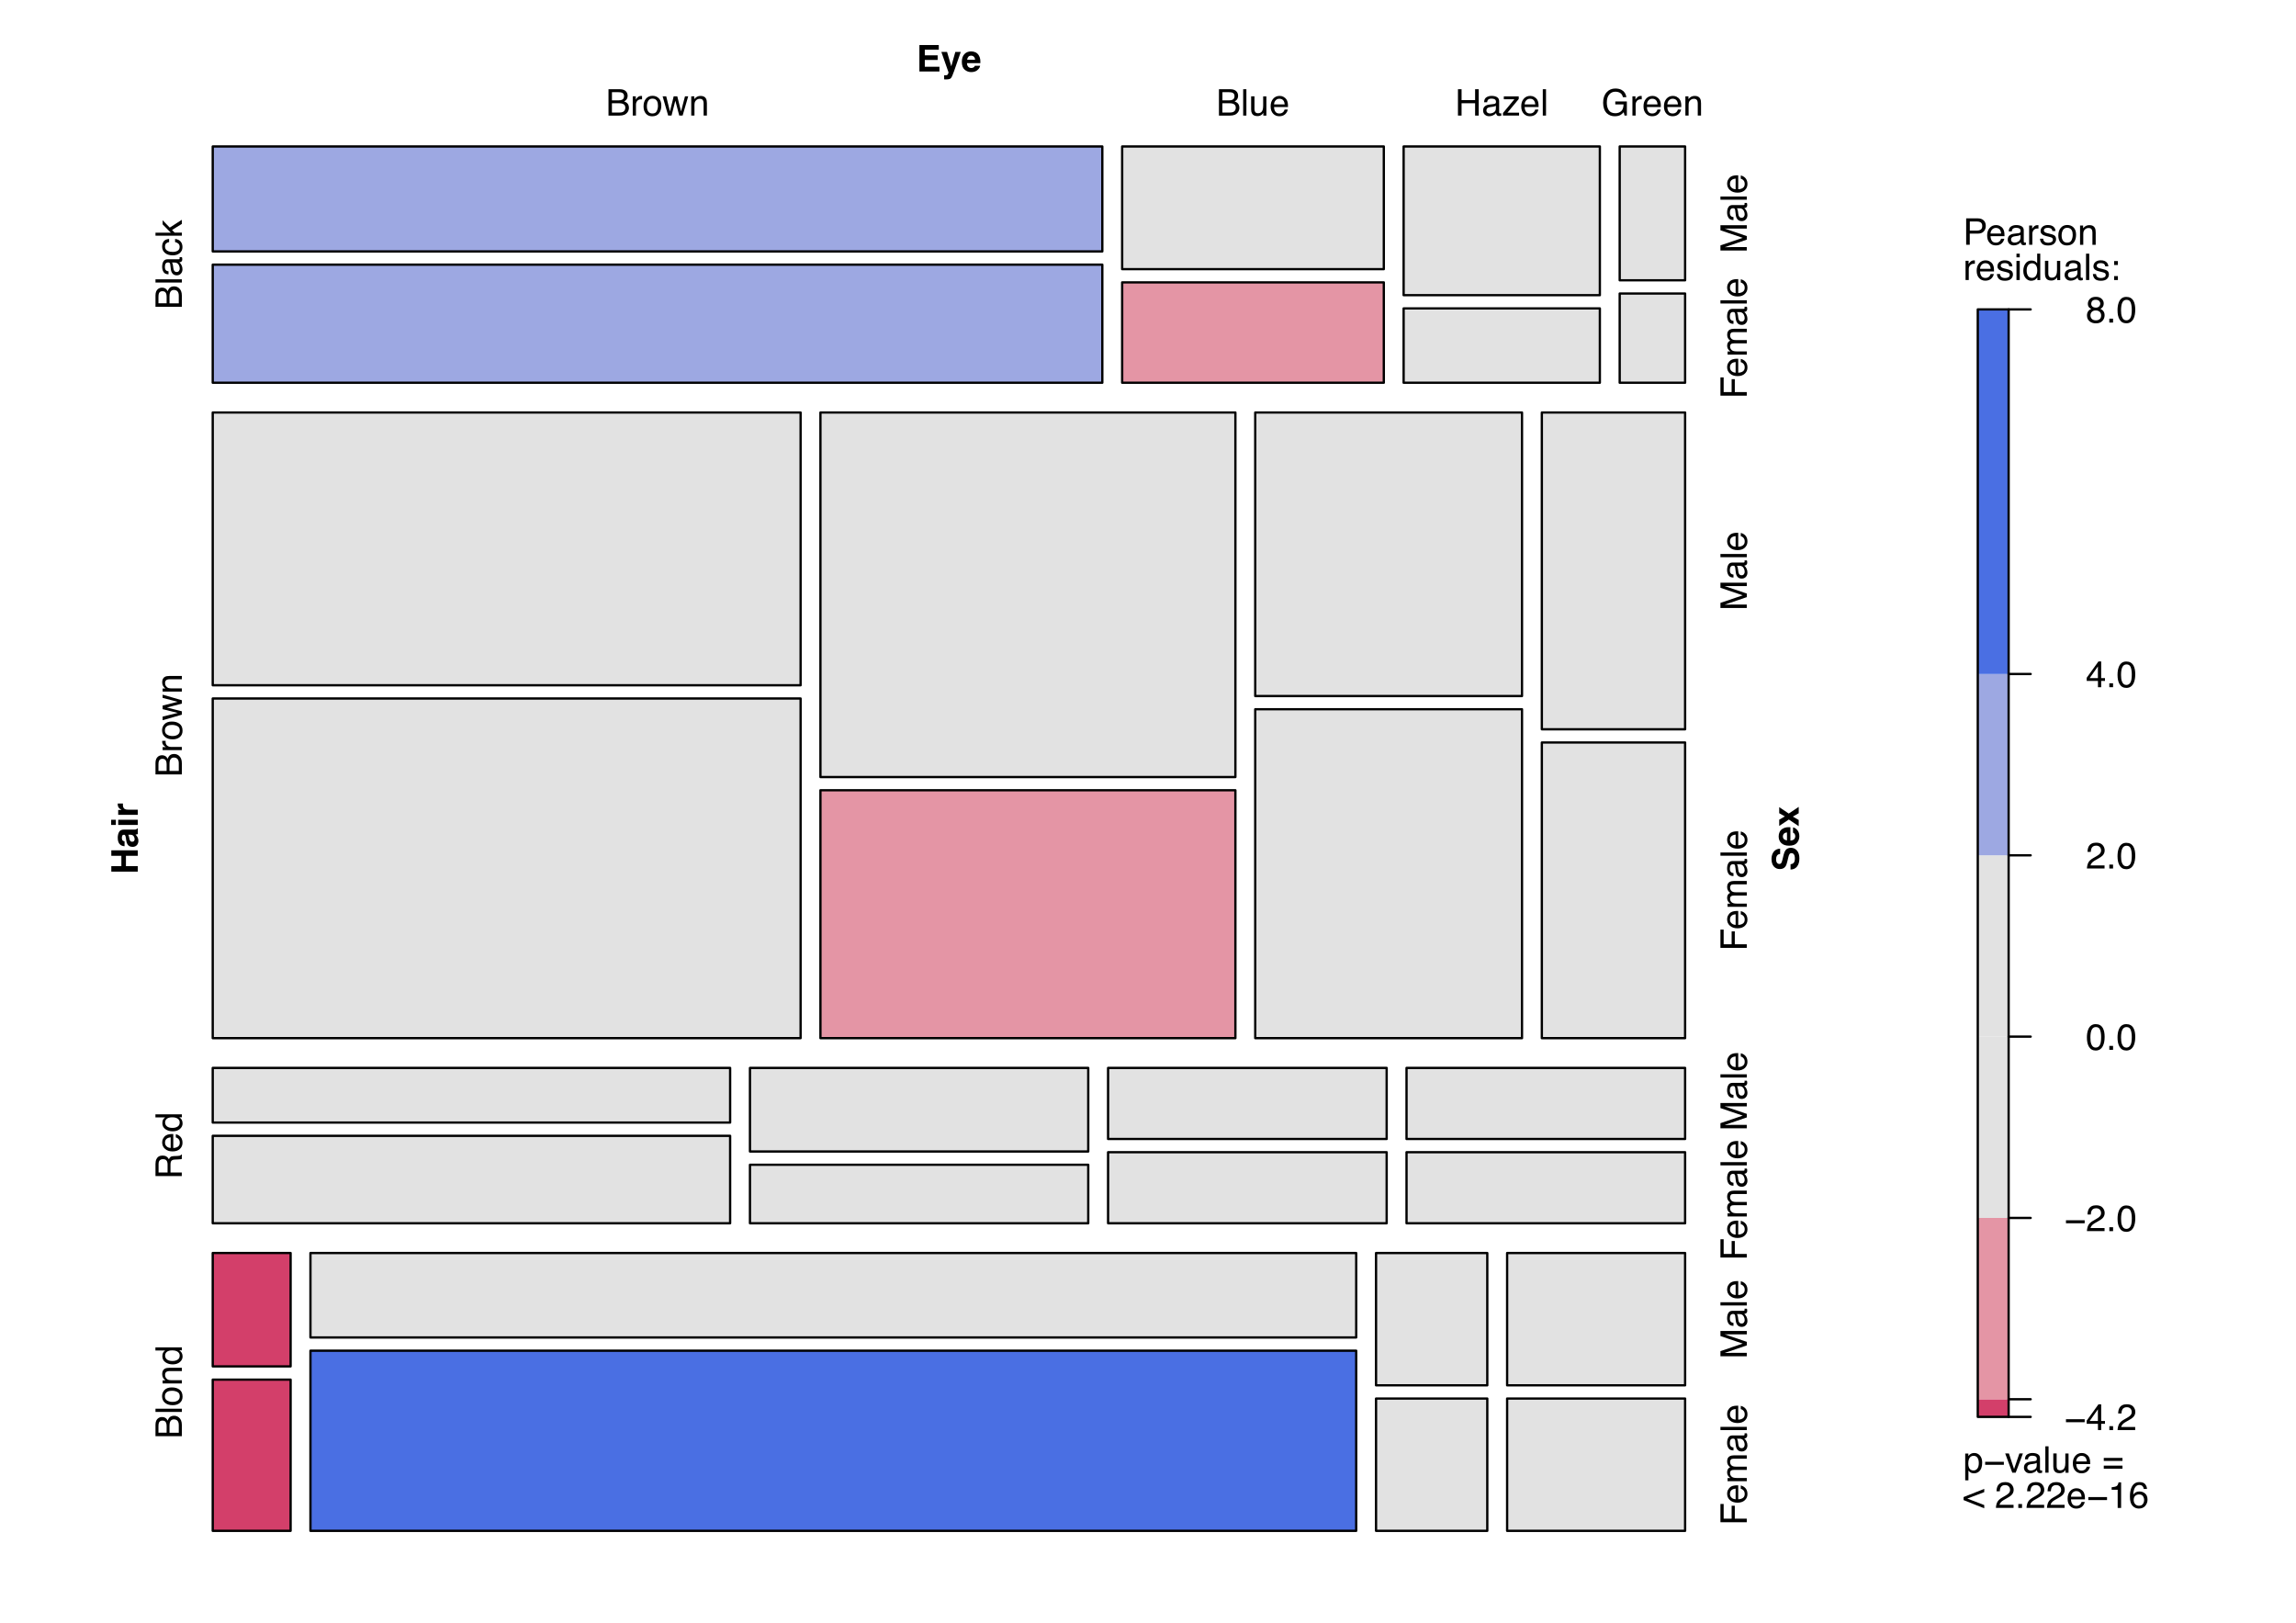 <?xml version="1.0" encoding="UTF-8"?>
<svg id="Layer_1" data-name="Layer 1" xmlns="http://www.w3.org/2000/svg" viewBox="0 0 750 530">
  <defs>
    <style>
      .cls-1 {
        fill: #4a6fe3;
      }

      .cls-1, .cls-2, .cls-3, .cls-4, .cls-5, .cls-6 {
        stroke-width: 0px;
      }

      .cls-2 {
        fill: #000;
      }

      .cls-3 {
        fill: #9da8e2;
      }

      .cls-4 {
        fill: #e495a5;
      }

      .cls-5 {
        fill: #e2e2e2;
      }

      .cls-6 {
        fill: #d33f6a;
      }

      .cls-7 {
        fill: none;
        stroke: #000;
        stroke-linecap: round;
        stroke-linejoin: round;
        stroke-width: .75px;
      }
    </style>
  </defs>
  <g>
    <rect class="cls-6" x="646.05" y="457.02" width="10.08" height="5.76"/>
    <rect class="cls-4" x="646.05" y="397.8" width="10.08" height="59.22"/>
    <rect class="cls-5" x="646.05" y="338.58" width="10.08" height="59.22"/>
    <rect class="cls-5" x="646.05" y="279.36" width="10.08" height="59.22"/>
    <rect class="cls-3" x="646.05" y="220.14" width="10.08" height="59.22"/>
    <rect class="cls-1" x="646.05" y="101.05" width="10.08" height="119.09"/>
    <rect class="cls-7" x="646.05" y="101.05" width="10.08" height="361.73"/>
    <g>
      <path class="cls-2" d="M680.97,463.54v.98h-6.11v-.98h6.11Z"/>
      <path class="cls-2" d="M685.31,467.09v-2.05h-3.68v-1.03l3.84-5.33h.89v5.44h1.24v.92h-1.24v2.05h-1.05ZM685.29,464.12v-3.81l-2.69,3.81h2.69Z"/>
      <path class="cls-2" d="M689.03,465.81h1.22v1.28h-1.22v-1.28Z"/>
      <path class="cls-2" d="M692.16,465.2c.26-.54.77-1.02,1.52-1.46l1.12-.65c.5-.29.86-.54,1.06-.75.32-.32.48-.7.48-1.12,0-.49-.15-.88-.44-1.17-.29-.29-.68-.43-1.17-.43-.72,0-1.22.27-1.5.82-.15.29-.23.7-.25,1.22h-1.07c.01-.73.15-1.33.4-1.79.46-.81,1.26-1.22,2.42-1.22.96,0,1.66.26,2.11.78s.67,1.1.67,1.73c0,.67-.24,1.25-.71,1.72-.27.28-.76.61-1.47,1.01l-.8.45c-.38.21-.68.41-.9.6-.39.34-.64.72-.74,1.13h4.58v1h-5.76c.04-.72.19-1.35.45-1.89Z"/>
    </g>
    <g>
      <path class="cls-2" d="M680.97,398.56v.98h-6.11v-.98h6.11Z"/>
      <path class="cls-2" d="M682.15,400.22c.26-.54.77-1.02,1.52-1.46l1.12-.65c.5-.29.86-.54,1.06-.75.32-.32.48-.7.48-1.12,0-.49-.15-.88-.44-1.17-.29-.29-.68-.43-1.17-.43-.72,0-1.22.27-1.5.82-.15.29-.23.7-.25,1.22h-1.07c.01-.73.15-1.33.4-1.79.46-.81,1.26-1.22,2.42-1.22.96,0,1.66.26,2.11.78s.67,1.1.67,1.73c0,.67-.24,1.25-.71,1.72-.27.28-.76.61-1.47,1.01l-.8.45c-.38.21-.68.41-.9.6-.39.34-.64.72-.74,1.13h4.58v1h-5.76c.04-.72.19-1.35.45-1.89Z"/>
      <path class="cls-2" d="M689.03,400.83h1.22v1.28h-1.22v-1.28Z"/>
      <path class="cls-2" d="M696.94,395.06c.38.69.56,1.64.56,2.84,0,1.14-.17,2.08-.51,2.83-.49,1.07-1.3,1.61-2.41,1.61-1.01,0-1.76-.44-2.25-1.31-.41-.73-.62-1.71-.62-2.94,0-.95.12-1.77.37-2.46.46-1.27,1.29-1.91,2.5-1.91,1.09,0,1.87.45,2.36,1.34ZM695.88,400.65c.33-.48.49-1.39.49-2.71,0-.95-.12-1.74-.35-2.35-.23-.62-.69-.92-1.37-.92-.62,0-1.08.29-1.36.88-.29.58-.43,1.44-.43,2.58,0,.86.09,1.54.28,2.06.28.79.76,1.19,1.44,1.19.55,0,.98-.24,1.31-.73Z"/>
    </g>
    <g>
      <path class="cls-2" d="M686.93,335.84c.38.69.56,1.64.56,2.84,0,1.14-.17,2.08-.51,2.83-.49,1.07-1.3,1.61-2.41,1.61-1.01,0-1.76-.44-2.25-1.31-.41-.73-.62-1.71-.62-2.94,0-.95.12-1.77.37-2.46.46-1.27,1.29-1.91,2.5-1.91,1.09,0,1.87.45,2.36,1.34ZM685.86,341.43c.33-.48.49-1.39.49-2.71,0-.95-.12-1.74-.35-2.35-.23-.62-.69-.92-1.37-.92-.62,0-1.08.29-1.36.88-.29.58-.43,1.44-.43,2.58,0,.86.09,1.54.28,2.06.28.79.76,1.19,1.44,1.19.55,0,.98-.24,1.31-.73Z"/>
      <path class="cls-2" d="M689.02,341.61h1.22v1.28h-1.22v-1.28Z"/>
      <path class="cls-2" d="M696.93,335.84c.38.69.56,1.64.56,2.84,0,1.14-.17,2.08-.51,2.83-.49,1.07-1.3,1.61-2.41,1.61-1.01,0-1.76-.44-2.25-1.31-.41-.73-.62-1.71-.62-2.94,0-.95.12-1.77.37-2.46.46-1.27,1.29-1.91,2.5-1.91,1.09,0,1.87.45,2.36,1.34ZM695.87,341.43c.33-.48.49-1.39.49-2.71,0-.95-.12-1.74-.35-2.35-.23-.62-.69-.92-1.37-.92-.62,0-1.08.29-1.36.88-.29.58-.43,1.44-.43,2.58,0,.86.09,1.54.28,2.06.28.79.76,1.19,1.44,1.19.55,0,.98-.24,1.31-.73Z"/>
    </g>
    <g>
      <path class="cls-2" d="M682.15,281.78c.26-.54.77-1.02,1.52-1.46l1.12-.65c.5-.29.86-.54,1.06-.75.32-.33.48-.7.48-1.12,0-.49-.15-.88-.44-1.17-.29-.29-.68-.43-1.17-.43-.72,0-1.22.27-1.5.82-.15.29-.23.7-.25,1.22h-1.07c.01-.73.15-1.33.4-1.79.46-.81,1.26-1.22,2.42-1.22.96,0,1.66.26,2.11.78s.67,1.1.67,1.73c0,.67-.24,1.25-.71,1.72-.27.28-.76.61-1.47,1.01l-.8.45c-.38.21-.68.41-.9.6-.39.34-.64.72-.74,1.13h4.58v1h-5.76c.04-.72.19-1.35.45-1.89Z"/>
      <path class="cls-2" d="M689.02,282.39h1.22v1.28h-1.22v-1.28Z"/>
      <path class="cls-2" d="M696.93,276.62c.38.69.56,1.64.56,2.84,0,1.14-.17,2.08-.51,2.83-.49,1.07-1.3,1.61-2.41,1.61-1.01,0-1.76-.44-2.25-1.31-.41-.73-.62-1.71-.62-2.94,0-.95.12-1.77.37-2.46.46-1.27,1.29-1.91,2.5-1.91,1.09,0,1.87.45,2.36,1.34ZM695.87,282.21c.33-.48.49-1.39.49-2.71,0-.95-.12-1.74-.35-2.35-.23-.62-.69-.92-1.37-.92-.62,0-1.08.29-1.36.88-.29.58-.43,1.44-.43,2.58,0,.86.09,1.54.28,2.06.28.79.76,1.19,1.44,1.19.55,0,.98-.24,1.31-.73Z"/>
    </g>
    <g>
      <path class="cls-2" d="M685.31,224.45v-2.05h-3.68v-1.03l3.84-5.33h.89v5.44h1.24v.92h-1.24v2.05h-1.05ZM685.29,221.48v-3.81l-2.69,3.81h2.69Z"/>
      <path class="cls-2" d="M689.02,223.17h1.22v1.28h-1.22v-1.28Z"/>
      <path class="cls-2" d="M696.93,217.4c.38.69.56,1.64.56,2.84,0,1.14-.17,2.08-.51,2.83-.49,1.07-1.3,1.61-2.41,1.61-1.01,0-1.76-.44-2.25-1.31-.41-.73-.62-1.71-.62-2.94,0-.95.12-1.77.37-2.46.46-1.27,1.29-1.91,2.5-1.91,1.09,0,1.87.45,2.36,1.34ZM695.87,222.99c.33-.48.49-1.39.49-2.71,0-.95-.12-1.74-.35-2.35-.23-.62-.69-.92-1.37-.92-.62,0-1.08.29-1.36.88-.29.58-.43,1.44-.43,2.58,0,.86.09,1.54.28,2.06.28.79.76,1.19,1.44,1.19.55,0,.98-.24,1.31-.73Z"/>
    </g>
    <g>
      <path class="cls-2" d="M682.47,100.45c-.31-.31-.46-.72-.46-1.22,0-.62.23-1.16.68-1.61.45-.45,1.09-.67,1.93-.67s1.43.21,1.89.64c.46.42.68.92.68,1.49,0,.52-.13.95-.4,1.27-.15.18-.38.36-.69.54.35.16.62.34.82.55.37.39.56.9.56,1.52,0,.74-.25,1.36-.74,1.88s-1.2.77-2.1.77c-.82,0-1.51-.22-2.07-.67s-.85-1.09-.85-1.93c0-.5.12-.92.36-1.29s.6-.64,1.08-.83c-.29-.12-.52-.27-.69-.44ZM685.87,104.24c.32-.26.48-.66.48-1.18s-.17-.96-.5-1.24-.76-.42-1.28-.42-.92.14-1.23.43-.48.68-.48,1.19c0,.44.15.82.44,1.13s.74.48,1.35.48c.49,0,.89-.13,1.22-.4ZM685.67,100.09c.26-.26.39-.57.39-.93,0-.31-.12-.6-.37-.86-.25-.26-.63-.39-1.14-.39s-.87.13-1.1.39c-.23.26-.34.57-.34.92,0,.4.15.7.44.93s.64.33,1.04.33c.46,0,.83-.13,1.09-.39Z"/>
      <path class="cls-2" d="M689.02,104.08h1.22v1.28h-1.22v-1.28Z"/>
      <path class="cls-2" d="M696.93,98.31c.38.69.56,1.64.56,2.84,0,1.14-.17,2.08-.51,2.83-.49,1.07-1.3,1.61-2.41,1.61-1.01,0-1.76-.44-2.25-1.31-.41-.73-.62-1.71-.62-2.94,0-.95.12-1.77.37-2.46.46-1.27,1.29-1.91,2.5-1.91,1.09,0,1.87.45,2.36,1.34ZM695.87,103.9c.33-.48.49-1.39.49-2.71,0-.95-.12-1.74-.35-2.35-.23-.62-.69-.92-1.37-.92-.62,0-1.08.29-1.36.88-.29.58-.43,1.44-.43,2.58,0,.86.09,1.54.28,2.06.28.79.76,1.19,1.44,1.19.55,0,.98-.24,1.31-.73Z"/>
    </g>
    <line class="cls-7" x1="656.13" y1="462.78" x2="663.33" y2="462.78"/>
    <line class="cls-7" x1="656.13" y1="457.02" x2="663.33" y2="457.02"/>
    <line class="cls-7" x1="656.13" y1="397.8" x2="663.33" y2="397.8"/>
    <line class="cls-7" x1="656.13" y1="338.58" x2="663.33" y2="338.58"/>
    <line class="cls-7" x1="656.13" y1="279.36" x2="663.33" y2="279.36"/>
    <line class="cls-7" x1="656.13" y1="220.14" x2="663.33" y2="220.14"/>
    <line class="cls-7" x1="656.13" y1="101.06" x2="663.33" y2="101.06"/>
    <g>
      <path class="cls-2" d="M642.28,71.33h3.85c.76,0,1.38.22,1.84.65.47.43.7,1.04.7,1.82,0,.67-.21,1.26-.63,1.75s-1.06.75-1.92.75h-2.69v3.64h-1.17v-8.61ZM646.8,72.52c-.26-.12-.61-.18-1.05-.18h-2.3v2.98h2.3c.52,0,.94-.11,1.27-.33.32-.22.49-.62.49-1.18,0-.63-.23-1.06-.7-1.29Z"/>
      <path class="cls-2" d="M653.32,73.84c.42.21.73.48.95.81.21.32.35.69.42,1.11.06.29.09.75.09,1.38h-4.56c.02.64.17,1.15.45,1.54.28.39.71.58,1.3.58.55,0,.98-.18,1.31-.55.18-.21.31-.46.39-.74h1.04c-.03.23-.12.49-.27.77s-.33.51-.52.69c-.32.31-.71.52-1.18.63-.25.06-.54.09-.85.09-.78,0-1.43-.28-1.97-.85-.54-.57-.81-1.36-.81-2.39s.27-1.83.82-2.46c.54-.63,1.25-.94,2.13-.94.44,0,.87.1,1.29.31ZM653.69,76.3c-.04-.46-.14-.82-.3-1.1-.29-.51-.77-.76-1.44-.76-.48,0-.88.17-1.21.52-.33.35-.5.79-.52,1.33h3.46Z"/>
      <path class="cls-2" d="M659.48,76.14c.24-.03.4-.13.49-.3.05-.09.07-.23.07-.41,0-.36-.13-.62-.38-.79-.26-.16-.62-.24-1.1-.24-.55,0-.94.15-1.17.45-.13.17-.21.41-.25.74h-.98c.02-.78.27-1.32.75-1.62s1.04-.46,1.68-.46c.74,0,1.34.14,1.8.42.46.28.68.72.68,1.31v3.62c0,.11.02.2.07.26s.14.1.28.1c.05,0,.1,0,.16,0s.12-.01.19-.03v.78c-.16.05-.29.08-.38.09s-.2.02-.35.02c-.36,0-.63-.13-.79-.39-.09-.14-.15-.33-.18-.58-.21.28-.52.53-.93.73s-.85.31-1.33.31c-.58,0-1.06-.18-1.43-.53-.37-.35-.55-.79-.55-1.33,0-.58.18-1.03.54-1.35.36-.32.84-.52,1.43-.59l1.68-.21ZM657.26,78.99c.22.18.49.26.79.26.37,0,.73-.09,1.08-.26.59-.28.88-.75.88-1.4v-.85c-.13.08-.29.15-.5.21-.2.05-.4.09-.6.12l-.64.08c-.38.05-.67.13-.86.24-.33.18-.49.48-.49.88,0,.3.11.54.33.72Z"/>
      <path class="cls-2" d="M662.82,73.67h1v1.08c.08-.21.28-.47.6-.77s.69-.45,1.11-.45c.02,0,.05,0,.1,0s.13.01.24.02v1.11c-.06-.01-.12-.02-.17-.02s-.11,0-.17,0c-.53,0-.94.17-1.22.51s-.43.74-.43,1.18v3.61h-1.05v-6.28Z"/>
      <path class="cls-2" d="M667.41,77.97c.03.35.12.62.27.81.27.34.74.51,1.41.51.4,0,.75-.08,1.05-.25.3-.17.45-.43.45-.79,0-.27-.12-.47-.36-.62-.16-.09-.46-.19-.92-.3l-.85-.21c-.54-.13-.94-.28-1.2-.45-.46-.29-.69-.68-.69-1.18,0-.59.22-1.07.65-1.44s1.02-.55,1.75-.55c.96,0,1.65.28,2.07.83.26.35.39.73.39,1.14h-1c-.02-.24-.11-.45-.26-.65-.25-.28-.68-.41-1.29-.41-.41,0-.72.08-.93.23-.21.15-.31.35-.31.6,0,.27.14.49.41.65.16.1.39.18.7.26l.71.17c.77.18,1.29.36,1.55.53.41.27.62.69.62,1.27s-.21,1.04-.64,1.45c-.43.41-1.08.61-1.96.61-.95,0-1.61-.21-2.01-.64s-.6-.95-.63-1.57h1.01Z"/>
      <path class="cls-2" d="M677.33,74.29c.55.54.83,1.33.83,2.38s-.24,1.85-.73,2.51c-.49.66-1.25.99-2.27.99-.86,0-1.54-.29-2.04-.88-.5-.58-.76-1.37-.76-2.35,0-1.05.27-1.89.8-2.52s1.25-.94,2.14-.94c.8,0,1.48.27,2.04.81ZM676.67,78.46c.26-.53.39-1.12.39-1.76,0-.58-.09-1.06-.28-1.43-.29-.58-.8-.87-1.52-.87-.64,0-1.1.25-1.39.74-.29.49-.43,1.08-.43,1.78s.14,1.22.43,1.67c.29.44.75.67,1.38.67.69,0,1.17-.26,1.42-.79Z"/>
      <path class="cls-2" d="M679.46,73.67h1v.89c.3-.37.61-.63.94-.79s.7-.24,1.11-.24c.89,0,1.49.31,1.8.93.17.34.26.83.26,1.46v4.03h-1.07v-3.96c0-.38-.06-.69-.17-.93-.19-.39-.53-.59-1.02-.59-.25,0-.46.03-.62.08-.29.09-.54.26-.76.52-.18.21-.29.42-.34.64s-.08.54-.08.95v3.29h-1.05v-6.28Z"/>
    </g>
    <g>
      <path class="cls-2" d="M642.05,85.18h1v1.08c.08-.21.28-.47.6-.77s.69-.45,1.11-.45c.02,0,.05,0,.1,0s.13.01.24.02v1.11c-.06-.01-.12-.02-.17-.02s-.11,0-.17,0c-.53,0-.94.17-1.22.51s-.43.74-.43,1.18v3.61h-1.05v-6.28Z"/>
      <path class="cls-2" d="M649.9,85.36c.42.21.73.48.95.81.21.32.35.69.42,1.11.06.29.09.75.09,1.38h-4.56c.02.64.17,1.15.45,1.54.28.39.71.58,1.3.58.55,0,.98-.18,1.31-.55.18-.21.31-.46.39-.74h1.04c-.03.23-.12.49-.27.77s-.33.51-.52.69c-.32.31-.71.52-1.18.63-.25.06-.54.09-.85.09-.78,0-1.43-.28-1.97-.85-.54-.57-.81-1.36-.81-2.39s.27-1.83.82-2.46c.54-.63,1.25-.94,2.13-.94.44,0,.87.1,1.29.31ZM650.27,87.82c-.04-.46-.14-.82-.3-1.1-.29-.51-.77-.76-1.44-.76-.48,0-.88.17-1.21.52-.33.35-.5.79-.52,1.33h3.46Z"/>
      <path class="cls-2" d="M653.32,89.49c.03.35.12.62.27.81.27.34.74.51,1.41.51.4,0,.75-.08,1.05-.25.3-.17.45-.43.45-.79,0-.27-.12-.47-.36-.62-.16-.09-.46-.19-.92-.3l-.85-.21c-.54-.13-.94-.28-1.2-.45-.46-.29-.69-.68-.69-1.18,0-.59.22-1.07.65-1.44s1.02-.55,1.75-.55c.96,0,1.65.28,2.07.83.26.35.39.73.39,1.14h-1c-.02-.24-.11-.45-.26-.65-.25-.28-.68-.41-1.29-.41-.41,0-.72.08-.93.23-.21.15-.31.35-.31.6,0,.27.14.49.41.65.16.1.39.18.7.26l.71.17c.77.18,1.29.36,1.55.53.41.27.62.69.62,1.27s-.21,1.04-.64,1.45c-.43.41-1.08.61-1.96.61-.95,0-1.61-.21-2.01-.64s-.6-.95-.63-1.57h1.01Z"/>
      <path class="cls-2" d="M658.69,82.85h1.07v1.2h-1.07v-1.2ZM658.69,85.21h1.07v6.25h-1.07v-6.25Z"/>
      <path class="cls-2" d="M664.81,85.38c.19.12.4.32.64.62v-3.17h1.01v8.64h-.95v-.87c-.25.39-.54.67-.87.84-.33.17-.72.26-1.15.26-.7,0-1.3-.29-1.81-.88s-.76-1.37-.76-2.35c0-.91.23-1.71.7-2.38s1.13-1,1.99-1c.48,0,.88.1,1.2.3ZM662.45,90.08c.28.45.74.68,1.36.68.49,0,.88-.21,1.2-.63.31-.42.47-1.02.47-1.81s-.16-1.38-.48-1.76c-.32-.38-.72-.57-1.2-.57-.53,0-.96.2-1.29.61-.33.41-.49,1-.49,1.79,0,.67.14,1.23.43,1.69Z"/>
      <path class="cls-2" d="M669.09,85.18v4.17c0,.32.05.58.15.79.18.38.52.56,1.02.56.71,0,1.2-.33,1.46-.98.14-.35.21-.83.21-1.45v-3.08h1.05v6.28h-1v-.93c-.12.24-.29.44-.49.6-.4.33-.87.49-1.44.49-.88,0-1.48-.3-1.79-.9-.17-.32-.26-.75-.26-1.28v-4.27h1.08Z"/>
      <path class="cls-2" d="M678.07,87.66c.24-.03.4-.13.49-.3.05-.09.07-.23.07-.41,0-.36-.13-.62-.38-.79-.26-.16-.62-.24-1.1-.24-.55,0-.94.15-1.17.45-.13.17-.21.41-.25.74h-.98c.02-.78.27-1.32.75-1.62s1.04-.46,1.68-.46c.74,0,1.34.14,1.8.42.46.28.68.72.68,1.31v3.62c0,.11.02.2.07.26s.14.1.28.1c.05,0,.1,0,.16,0s.12-.01.19-.03v.78c-.16.05-.29.08-.38.09s-.2.02-.35.02c-.36,0-.63-.13-.79-.39-.09-.14-.15-.33-.18-.58-.21.28-.52.53-.93.73s-.85.31-1.33.31c-.58,0-1.06-.18-1.43-.53-.37-.35-.55-.79-.55-1.33,0-.58.18-1.03.54-1.35.36-.32.84-.52,1.43-.59l1.68-.21ZM675.85,90.51c.22.18.49.26.79.26.37,0,.73-.09,1.08-.26.59-.28.88-.75.88-1.4v-.85c-.13.08-.29.15-.5.21-.2.05-.4.09-.6.12l-.64.08c-.38.05-.67.13-.86.24-.33.18-.49.48-.49.88,0,.3.11.54.33.72Z"/>
      <path class="cls-2" d="M681.41,82.85h1.05v8.61h-1.05v-8.61Z"/>
      <path class="cls-2" d="M684.67,89.49c.03.35.12.62.27.81.27.34.74.51,1.41.51.4,0,.75-.08,1.05-.25.3-.17.45-.43.45-.79,0-.27-.12-.47-.36-.62-.16-.09-.46-.19-.92-.3l-.85-.21c-.54-.13-.94-.28-1.2-.45-.46-.29-.69-.68-.69-1.18,0-.59.22-1.07.65-1.44s1.02-.55,1.75-.55c.96,0,1.65.28,2.07.83.26.35.39.73.39,1.14h-1c-.02-.24-.11-.45-.26-.65-.25-.28-.68-.41-1.29-.41-.41,0-.72.08-.93.23-.21.15-.31.35-.31.6,0,.27.14.49.41.65.16.1.39.18.7.26l.71.17c.77.18,1.29.36,1.55.53.41.27.62.69.62,1.27s-.21,1.04-.64,1.45c-.43.41-1.08.61-1.96.61-.95,0-1.61-.21-2.01-.64s-.6-.95-.63-1.57h1.01Z"/>
      <path class="cls-2" d="M690.6,85.27h1.22v1.28h-1.22v-1.28ZM690.6,90.18h1.22v1.28h-1.22v-1.28Z"/>
    </g>
    <g>
      <path class="cls-2" d="M641.94,474.75h1.03v.83c.21-.29.44-.51.69-.66.36-.23.78-.35,1.26-.35.71,0,1.32.27,1.82.82s.75,1.32.75,2.33c0,1.37-.36,2.34-1.08,2.93-.46.37-.98.56-1.59.56-.47,0-.87-.1-1.19-.31-.19-.12-.4-.32-.63-.6v3.21h-1.05v-8.75ZM645.9,479.67c.33-.41.49-1.03.49-1.85,0-.5-.07-.93-.22-1.29-.27-.69-.78-1.04-1.5-1.04s-1.23.37-1.5,1.1c-.15.39-.22.89-.22,1.49,0,.48.07.9.22,1.24.27.65.78.97,1.5.97.49,0,.9-.21,1.23-.62Z"/>
      <path class="cls-2" d="M654.57,477.45v.98h-6.11v-.98h6.11Z"/>
      <path class="cls-2" d="M656.22,474.72l1.68,5.11,1.75-5.11h1.15l-2.36,6.28h-1.12l-2.31-6.28h1.22Z"/>
      <path class="cls-2" d="M664.78,477.2c.24-.03.4-.13.49-.3.05-.09.07-.23.07-.41,0-.36-.13-.62-.38-.79-.26-.16-.62-.24-1.1-.24-.55,0-.94.15-1.17.45-.13.17-.21.41-.25.74h-.98c.02-.78.27-1.32.75-1.62s1.04-.46,1.68-.46c.74,0,1.34.14,1.8.42.46.28.68.72.68,1.31v3.62c0,.11.02.2.07.26s.14.1.28.1c.05,0,.1,0,.16,0s.12-.01.19-.03v.78c-.16.05-.29.08-.38.09s-.2.02-.35.02c-.36,0-.63-.13-.79-.39-.09-.14-.15-.33-.18-.58-.21.28-.52.53-.93.73s-.85.31-1.33.31c-.58,0-1.06-.18-1.43-.53-.37-.35-.55-.79-.55-1.33,0-.58.18-1.03.54-1.35.36-.32.84-.52,1.43-.59l1.68-.21ZM662.56,480.05c.22.17.49.26.79.26.37,0,.73-.09,1.08-.26.59-.28.88-.75.88-1.4v-.85c-.13.08-.29.15-.5.21s-.4.09-.6.12l-.64.08c-.38.05-.67.13-.86.24-.33.18-.49.48-.49.88,0,.3.11.54.33.72Z"/>
      <path class="cls-2" d="M668.12,472.39h1.05v8.61h-1.05v-8.61Z"/>
      <path class="cls-2" d="M671.81,474.72v4.17c0,.32.05.58.15.79.18.38.52.56,1.02.56.71,0,1.2-.33,1.46-.98.14-.35.21-.83.21-1.45v-3.08h1.05v6.28h-1v-.93c-.12.24-.29.44-.49.6-.4.33-.87.49-1.44.49-.88,0-1.48-.3-1.79-.9-.17-.32-.26-.75-.26-1.28v-4.27h1.08Z"/>
      <path class="cls-2" d="M681.31,474.9c.42.21.73.48.95.81.21.32.35.69.42,1.11.06.29.09.75.09,1.38h-4.56c.02.64.17,1.15.45,1.54.28.39.71.58,1.3.58.55,0,.98-.18,1.31-.55.18-.21.31-.46.39-.74h1.04c-.03.23-.12.49-.27.77s-.33.51-.52.69c-.32.31-.71.52-1.18.63-.25.06-.54.09-.85.09-.78,0-1.43-.28-1.97-.85-.54-.57-.81-1.36-.81-2.39s.27-1.83.82-2.46c.54-.63,1.25-.94,2.13-.94.44,0,.87.1,1.29.31ZM681.68,477.36c-.04-.46-.14-.82-.3-1.1-.29-.51-.77-.76-1.44-.76-.48,0-.88.17-1.21.52-.33.35-.5.79-.52,1.33h3.46Z"/>
      <path class="cls-2" d="M693.32,476.18v.98h-6.11v-.98h6.11ZM693.32,478.7v1h-6.11v-1h6.11Z"/>
    </g>
    <g>
      <path class="cls-2" d="M641.41,488.97l6.75-2.68v1.06l-5.52,2.11,5.52,2.12v1.06l-6.75-2.69v-.98Z"/>
      <path class="cls-2" d="M652.42,490.63c.26-.54.77-1.02,1.52-1.46l1.12-.65c.5-.29.86-.54,1.06-.75.32-.32.48-.7.48-1.12,0-.49-.15-.88-.44-1.17-.29-.29-.68-.43-1.17-.43-.72,0-1.22.27-1.5.82-.15.29-.23.7-.25,1.22h-1.07c.01-.73.15-1.33.4-1.79.46-.81,1.26-1.22,2.42-1.22.96,0,1.66.26,2.11.78s.67,1.1.67,1.73c0,.67-.24,1.25-.71,1.72-.27.28-.76.61-1.47,1.01l-.8.45c-.38.21-.68.41-.9.6-.39.34-.64.72-.74,1.13h4.58v1h-5.76c.04-.72.19-1.35.45-1.89Z"/>
      <path class="cls-2" d="M659.29,491.24h1.22v1.28h-1.22v-1.28Z"/>
      <path class="cls-2" d="M662.42,490.63c.26-.54.77-1.02,1.52-1.46l1.12-.65c.5-.29.86-.54,1.06-.75.32-.32.48-.7.48-1.12,0-.49-.15-.88-.44-1.17-.29-.29-.68-.43-1.17-.43-.72,0-1.22.27-1.5.82-.15.29-.23.7-.25,1.22h-1.07c.01-.73.15-1.33.4-1.79.46-.81,1.26-1.22,2.42-1.22.96,0,1.66.26,2.11.78s.67,1.1.67,1.73c0,.67-.24,1.25-.71,1.72-.27.28-.76.61-1.47,1.01l-.8.45c-.38.21-.68.41-.9.6-.39.34-.64.72-.74,1.13h4.58v1h-5.76c.04-.72.19-1.35.45-1.89Z"/>
      <path class="cls-2" d="M669.1,490.63c.26-.54.77-1.02,1.52-1.46l1.12-.65c.5-.29.86-.54,1.06-.75.32-.32.48-.7.48-1.12,0-.49-.15-.88-.44-1.17-.29-.29-.68-.43-1.17-.43-.72,0-1.22.27-1.5.82-.15.29-.23.7-.25,1.22h-1.07c.01-.73.15-1.33.4-1.79.46-.81,1.26-1.22,2.42-1.22.96,0,1.66.26,2.11.78s.67,1.1.67,1.73c0,.67-.24,1.25-.71,1.72-.27.28-.76.61-1.47,1.01l-.8.45c-.38.21-.68.41-.9.6-.39.34-.64.72-.74,1.13h4.58v1h-5.76c.04-.72.19-1.35.45-1.89Z"/>
      <path class="cls-2" d="M679.6,486.42c.42.21.73.48.95.81.21.32.35.69.42,1.11.06.29.09.75.09,1.38h-4.56c.02.64.17,1.15.45,1.54.28.39.71.58,1.3.58.55,0,.98-.18,1.31-.55.18-.21.31-.46.39-.74h1.04c-.03.23-.12.49-.27.77s-.33.51-.52.69c-.32.31-.71.52-1.18.63-.25.06-.54.09-.85.09-.78,0-1.43-.28-1.97-.85-.54-.57-.81-1.36-.81-2.39s.27-1.83.82-2.46c.54-.63,1.25-.94,2.13-.94.44,0,.87.1,1.29.31ZM679.97,488.88c-.04-.46-.14-.82-.3-1.1-.29-.51-.77-.76-1.44-.76-.48,0-.88.17-1.21.52-.33.35-.5.79-.52,1.33h3.46Z"/>
      <path class="cls-2" d="M688.27,488.97v.98h-6.11v-.98h6.11Z"/>
      <path class="cls-2" d="M689.78,486.58v-.81c.76-.07,1.29-.2,1.59-.37s.53-.58.67-1.23h.83v8.36h-1.12v-5.94h-1.97Z"/>
      <path class="cls-2" d="M700.77,484.82c.37.49.55.99.55,1.5h-1.04c-.06-.33-.16-.59-.3-.78-.25-.35-.64-.53-1.15-.53-.59,0-1.06.27-1.41.82s-.54,1.33-.58,2.34c.24-.36.55-.62.91-.8.34-.16.71-.23,1.12-.23.7,0,1.32.22,1.84.67s.79,1.12.79,2.01c0,.76-.25,1.44-.74,2.02s-1.2.88-2.12.88c-.79,0-1.46-.3-2.03-.89s-.86-1.6-.86-3.01c0-1.04.13-1.93.38-2.65.49-1.39,1.38-2.09,2.68-2.09.94,0,1.59.24,1.96.73ZM699.98,491.24c.28-.37.41-.81.41-1.32,0-.43-.12-.84-.37-1.23s-.69-.58-1.34-.58c-.45,0-.85.15-1.19.45s-.51.75-.51,1.36c0,.53.16.98.47,1.34s.74.54,1.29.54.97-.19,1.25-.56Z"/>
    </g>
  </g>
  <g>
    <rect class="cls-3" x="69.49" y="47.84" width="290.59" height="34.28"/>
    <rect class="cls-7" x="69.49" y="47.84" width="290.59" height="34.28"/>
    <rect class="cls-3" x="69.49" y="86.44" width="290.59" height="38.57"/>
    <rect class="cls-7" x="69.49" y="86.44" width="290.59" height="38.57"/>
    <rect class="cls-5" x="366.56" y="47.84" width="85.47" height="40.07"/>
    <rect class="cls-7" x="366.56" y="47.84" width="85.47" height="40.07"/>
    <rect class="cls-4" x="366.56" y="92.23" width="85.47" height="32.78"/>
    <rect class="cls-7" x="366.56" y="92.23" width="85.47" height="32.78"/>
    <rect class="cls-5" x="458.5" y="47.84" width="64.1" height="48.57"/>
    <rect class="cls-7" x="458.5" y="47.84" width="64.1" height="48.57"/>
    <rect class="cls-5" x="458.5" y="100.73" width="64.1" height="24.28"/>
    <rect class="cls-7" x="458.5" y="100.73" width="64.1" height="24.28"/>
    <rect class="cls-5" x="529.08" y="47.84" width="21.37" height="43.71"/>
    <rect class="cls-7" x="529.08" y="47.84" width="21.37" height="43.71"/>
    <rect class="cls-5" x="529.08" y="95.87" width="21.37" height="29.14"/>
    <rect class="cls-7" x="529.08" y="95.87" width="21.37" height="29.14"/>
    <rect class="cls-5" x="69.49" y="134.73" width="192.03" height="89.09"/>
    <rect class="cls-7" x="69.49" y="134.73" width="192.03" height="89.09"/>
    <rect class="cls-5" x="69.49" y="228.14" width="192.03" height="110.94"/>
    <rect class="cls-7" x="69.49" y="228.14" width="192.03" height="110.94"/>
    <rect class="cls-5" x="268" y="134.73" width="135.55" height="119.07"/>
    <rect class="cls-7" x="268" y="134.73" width="135.55" height="119.07"/>
    <rect class="cls-4" x="268" y="258.11" width="135.55" height="80.97"/>
    <rect class="cls-7" x="268" y="258.11" width="135.55" height="80.97"/>
    <rect class="cls-5" x="410.03" y="134.73" width="87.14" height="92.61"/>
    <rect class="cls-7" x="410.03" y="134.73" width="87.14" height="92.61"/>
    <rect class="cls-5" x="410.03" y="231.65" width="87.14" height="107.43"/>
    <rect class="cls-7" x="410.03" y="231.65" width="87.14" height="107.43"/>
    <rect class="cls-5" x="503.65" y="134.73" width="46.8" height="103.47"/>
    <rect class="cls-7" x="503.65" y="134.73" width="46.8" height="103.47"/>
    <rect class="cls-5" x="503.65" y="242.51" width="46.8" height="96.57"/>
    <rect class="cls-7" x="503.65" y="242.51" width="46.8" height="96.57"/>
    <rect class="cls-5" x="69.49" y="348.8" width="169.01" height="17.85"/>
    <rect class="cls-7" x="69.49" y="348.8" width="169.01" height="17.85"/>
    <rect class="cls-5" x="69.49" y="370.98" width="169.01" height="28.56"/>
    <rect class="cls-7" x="69.49" y="370.98" width="169.01" height="28.56"/>
    <rect class="cls-5" x="244.98" y="348.8" width="110.5" height="27.3"/>
    <rect class="cls-7" x="244.98" y="348.8" width="110.5" height="27.3"/>
    <rect class="cls-5" x="244.98" y="380.43" width="110.5" height="19.11"/>
    <rect class="cls-7" x="244.98" y="380.43" width="110.5" height="19.11"/>
    <rect class="cls-5" x="361.96" y="348.8" width="91" height="23.21"/>
    <rect class="cls-7" x="361.96" y="348.8" width="91" height="23.21"/>
    <rect class="cls-5" x="361.96" y="376.33" width="91" height="23.21"/>
    <rect class="cls-7" x="361.96" y="376.33" width="91" height="23.21"/>
    <rect class="cls-5" x="459.45" y="348.8" width="91" height="23.21"/>
    <rect class="cls-7" x="459.45" y="348.8" width="91" height="23.21"/>
    <rect class="cls-5" x="459.45" y="376.33" width="91" height="23.21"/>
    <rect class="cls-7" x="459.45" y="376.33" width="91" height="23.21"/>
    <rect class="cls-6" x="69.49" y="409.25" width="25.44" height="37.04"/>
    <rect class="cls-7" x="69.49" y="409.25" width="25.44" height="37.04"/>
    <rect class="cls-6" x="69.49" y="450.61" width="25.44" height="49.39"/>
    <rect class="cls-7" x="69.49" y="450.61" width="25.44" height="49.39"/>
    <rect class="cls-5" x="101.41" y="409.26" width="341.6" height="27.58"/>
    <rect class="cls-7" x="101.41" y="409.26" width="341.6" height="27.58"/>
    <rect class="cls-1" x="101.41" y="441.16" width="341.6" height="58.84"/>
    <rect class="cls-7" x="101.41" y="441.16" width="341.6" height="58.84"/>
    <rect class="cls-5" x="449.49" y="409.26" width="36.34" height="43.21"/>
    <rect class="cls-7" x="449.49" y="409.26" width="36.34" height="43.21"/>
    <rect class="cls-5" x="449.49" y="456.79" width="36.34" height="43.21"/>
    <rect class="cls-7" x="449.49" y="456.79" width="36.34" height="43.21"/>
    <rect class="cls-5" x="492.31" y="409.26" width="58.14" height="43.21"/>
    <rect class="cls-7" x="492.31" y="409.26" width="58.14" height="43.21"/>
    <rect class="cls-5" x="492.31" y="456.79" width="58.14" height="43.21"/>
    <rect class="cls-7" x="492.31" y="456.79" width="58.14" height="43.21"/>
    <g>
      <path class="cls-2" d="M306.29,19.58h-4.2v2.22h4.78v1.55h-6.54v-8.64h6.33v1.53h-4.57v1.83h4.2v1.5Z"/>
      <path class="cls-2" d="M310.74,21.67l1.32-4.71h1.78l-2.19,6.28c-.42,1.21-.76,1.96-1,2.25s-.74.44-1.48.44c-.15,0-.27,0-.36,0s-.22,0-.4-.02v-1.34h.21c.16.02.32.01.47,0s.27-.06.38-.13c.1-.07.19-.21.27-.42s.12-.34.1-.39l-2.34-6.67h1.86l1.39,4.71Z"/>
      <path class="cls-2" d="M320.16,21.47c-.04.38-.24.76-.59,1.15-.55.62-1.31.93-2.3.93-.81,0-1.53-.26-2.15-.79s-.93-1.38-.93-2.55c0-1.11.28-1.95.84-2.54s1.29-.88,2.18-.88c.53,0,1.01.1,1.44.3s.78.51,1.05.94c.25.38.41.82.49,1.32.04.29.06.71.05,1.27h-4.37c.02.64.22,1.09.6,1.35.23.16.51.24.83.24.34,0,.62-.1.84-.29.12-.11.22-.25.31-.44h1.71ZM318.51,19.52c-.03-.44-.16-.78-.4-1s-.54-.34-.89-.34c-.39,0-.69.12-.9.36s-.35.57-.4.98h2.6Z"/>
    </g>
    <g>
      <path class="cls-2" d="M45,279.52h-3.86v3.38h3.86v1.79h-8.64v-1.79h3.29v-3.38h-3.29v-1.79h8.64v1.79Z"/>
      <path class="cls-2" d="M39.3,275.9c-.56-.44-.84-1.2-.84-2.27,0-.7.14-1.32.42-1.86s.8-.81,1.57-.81h2.93c.2,0,.45,0,.74-.01.22-.01.37-.04.45-.1s.14-.14.19-.25h.25v1.82c-.13.05-.25.09-.36.11s-.24.04-.39.05c.25.23.46.5.64.8.21.36.31.77.31,1.22,0,.58-.17,1.06-.5,1.43s-.8.57-1.4.57c-.79,0-1.35-.3-1.71-.91-.19-.33-.33-.82-.41-1.46l-.07-.57c-.04-.31-.09-.53-.15-.66-.1-.24-.26-.36-.47-.36-.26,0-.44.09-.54.27s-.15.45-.15.8c0,.39.1.67.29.84.14.12.34.2.59.23v1.61c-.56-.04-1.02-.19-1.38-.47ZM43.79,274.66c.13-.16.19-.35.19-.57,0-.36-.11-.69-.32-.99s-.6-.46-1.15-.47h-.62c.07.11.12.21.16.32s.08.25.11.44l.07.38c.06.35.14.6.23.76.15.26.39.39.71.39.29,0,.49-.08.62-.24Z"/>
      <path class="cls-2" d="M36.31,267.75h1.54v1.69h-1.54v-1.69ZM38.61,267.75h6.39v1.69h-6.39v-1.69Z"/>
      <path class="cls-2" d="M40.15,262.92c0,.67.22,1.12.66,1.35.25.13.62.19,1.14.19h3.05v1.68h-6.39v-1.59h1.11c-.43-.26-.72-.48-.87-.67-.26-.31-.39-.72-.39-1.22,0-.03,0-.06,0-.08s0-.07,0-.14h1.71c-.01.11-.02.2-.02.28s0,.15,0,.2Z"/>
    </g>
    <g>
      <path class="cls-2" d="M586.31,280.45c0-.43-.05-.77-.14-1.04-.18-.5-.51-.76-1-.76-.29,0-.51.12-.66.38-.15.25-.29.64-.4,1.18l-.21.91c-.2.9-.42,1.52-.66,1.86-.4.58-1.02.87-1.87.87-.77,0-1.42-.28-1.93-.84s-.77-1.39-.77-2.48c0-.91.24-1.69.72-2.33s1.18-.98,2.1-1.01v1.73c-.52.03-.89.26-1.11.68-.14.28-.22.63-.22,1.05,0,.46.09.84.28,1.11s.45.42.79.42c.31,0,.54-.14.69-.41.1-.18.22-.55.36-1.12l.36-1.49c.16-.65.37-1.14.63-1.48.41-.52.99-.77,1.76-.77s1.44.3,1.97.91.78,1.46.78,2.56-.26,2.01-.77,2.65-1.22.97-2.12.97v-1.72c.39-.05.69-.16.88-.32.36-.29.53-.79.53-1.51Z"/>
      <path class="cls-2" d="M585.69,270.25c.38.04.76.24,1.15.59.62.55.93,1.31.93,2.3,0,.81-.26,1.53-.79,2.15s-1.38.93-2.55.93c-1.11,0-1.95-.28-2.54-.84s-.88-1.29-.88-2.18c0-.53.1-1.01.3-1.44s.51-.78.94-1.05c.38-.25.82-.41,1.32-.49.29-.04.71-.06,1.27-.05v4.37c.64-.02,1.09-.22,1.35-.6.16-.23.24-.51.24-.83,0-.34-.1-.62-.29-.84-.11-.12-.25-.22-.44-.31v-1.71ZM583.73,271.9c-.44.03-.78.16-1,.4s-.34.54-.34.89c0,.39.12.69.36.9s.57.35.98.4v-2.6Z"/>
      <path class="cls-2" d="M587.56,263.53v2.08l-1.92,1.1,1.92,1.11v2.03l-3.23-2.18-3.14,2.09v-2.04l1.85-1.07-1.85-1.04v-1.99l3.11,2.1,3.26-2.18Z"/>
    </g>
    <g>
      <path class="cls-2" d="M50.79,469.09v-3.72c0-1.01.3-1.74.9-2.16.36-.25.77-.38,1.23-.38.54,0,.99.15,1.34.46.18.16.35.39.5.69.17-.44.36-.77.57-.99.38-.39.89-.58,1.55-.58.55,0,1.06.17,1.51.52.67.52,1.01,1.35,1.01,2.49v3.66h-8.61ZM54.43,465.8c0-.5-.07-.88-.21-1.16-.21-.43-.6-.65-1.16-.65s-.94.23-1.14.69c-.11.26-.16.65-.16,1.16v2.1h2.67v-2.14ZM58.4,465.41c0-.72-.21-1.24-.62-1.54-.26-.19-.58-.29-.95-.29-.62,0-1.05.28-1.28.85-.12.3-.18.7-.18,1.19v2.34h3.03v-2.54Z"/>
      <path class="cls-2" d="M50.79,461.16v-1.05h8.61v1.05h-8.61Z"/>
      <path class="cls-2" d="M53.75,453.98c.54-.55,1.33-.83,2.38-.83s1.85.24,2.51.73.99,1.25.99,2.28c0,.86-.29,1.54-.88,2.04-.58.5-1.37.76-2.35.76-1.05,0-1.89-.27-2.52-.8-.62-.53-.94-1.25-.94-2.14,0-.8.27-1.48.81-2.04ZM57.92,454.63c-.53-.26-1.12-.38-1.76-.38-.58,0-1.06.09-1.43.28-.58.29-.87.8-.87,1.52,0,.64.25,1.1.74,1.39.49.29,1.08.44,1.78.44s1.22-.15,1.67-.44c.44-.29.67-.75.67-1.38,0-.69-.26-1.17-.79-1.42Z"/>
      <path class="cls-2" d="M53.12,451.85v-1h.89c-.37-.3-.63-.61-.79-.94s-.24-.7-.24-1.11c0-.89.31-1.49.93-1.8.34-.17.83-.26,1.46-.26h4.03v1.07h-3.96c-.38,0-.69.06-.93.17-.39.19-.59.53-.59,1.02,0,.25.03.46.08.62.09.29.26.54.52.76.21.18.42.29.64.34s.54.08.95.08h3.29v1.05h-6.28Z"/>
      <path class="cls-2" d="M53.32,441.73c.12-.19.32-.4.62-.64h-3.17v-1.01h8.64v.95h-.87c.39.24.67.54.84.87.17.33.26.72.26,1.15,0,.7-.29,1.3-.88,1.81s-1.37.77-2.35.77c-.91,0-1.71-.23-2.38-.7-.67-.47-1-1.13-1-1.99,0-.48.1-.88.3-1.2ZM58.02,444.09c.45-.28.68-.74.68-1.36,0-.49-.21-.89-.63-1.2s-1.02-.47-1.81-.47-1.38.16-1.76.48-.57.72-.57,1.2c0,.53.2.96.61,1.29.41.33,1,.49,1.79.49.67,0,1.23-.14,1.69-.43Z"/>
    </g>
    <g>
      <path class="cls-2" d="M561.99,497.19v-5.97h1.05v4.8h2.61v-4.22h1.03v4.22h3.91v1.17h-8.61Z"/>
      <path class="cls-2" d="M564.5,486.59c.21-.42.48-.73.81-.95.32-.21.69-.35,1.11-.42.29-.06.75-.09,1.38-.09v4.56c.64-.02,1.15-.17,1.54-.45.39-.28.58-.71.58-1.3,0-.55-.18-.98-.55-1.31-.21-.18-.46-.31-.74-.39v-1.04c.23.03.49.12.77.27s.51.33.69.52c.31.32.52.71.63,1.18.06.25.09.54.09.85,0,.78-.28,1.43-.85,1.97-.57.54-1.36.81-2.39.81s-1.83-.27-2.46-.82c-.63-.54-.94-1.25-.94-2.13,0-.44.1-.87.31-1.29ZM566.96,486.21c-.46.04-.82.14-1.1.3-.51.29-.76.77-.76,1.44,0,.48.17.88.52,1.21.35.33.79.5,1.33.52v-3.46Z"/>
      <path class="cls-2" d="M564.32,483.79v-1.04h.89c-.31-.25-.53-.48-.67-.68-.24-.35-.36-.74-.36-1.18,0-.5.12-.9.37-1.21.14-.17.35-.33.62-.47-.34-.23-.58-.51-.75-.83s-.24-.67-.24-1.07c0-.84.3-1.42.91-1.72.33-.16.77-.25,1.32-.25h4.18v1.1h-4.36c-.42,0-.71.1-.86.31s-.23.46-.23.76c0,.41.14.77.42,1.07s.74.45,1.39.45h3.65v1.07h-4.1c-.43,0-.74.05-.93.15-.29.16-.44.46-.44.9,0,.4.15.76.46,1.09s.87.49,1.68.49h3.33v1.05h-6.28Z"/>
      <path class="cls-2" d="M566.8,470.43c-.03-.24-.13-.4-.3-.49-.09-.05-.23-.07-.41-.07-.36,0-.62.13-.79.38-.16.26-.24.62-.24,1.1,0,.55.15.94.45,1.17.17.13.41.21.74.25v.98c-.78-.02-1.32-.27-1.62-.75s-.46-1.04-.46-1.68c0-.74.14-1.34.42-1.8.28-.46.72-.68,1.31-.68h3.62c.11,0,.2-.02.26-.07s.1-.14.1-.28c0-.05,0-.1,0-.16s-.01-.12-.03-.19h.78c.05.16.08.29.09.38s.02.2.02.35c0,.36-.13.63-.39.79-.14.09-.33.15-.58.18.28.21.53.52.73.93s.31.85.31,1.33c0,.58-.18,1.06-.53,1.43-.35.37-.79.55-1.33.55-.58,0-1.03-.18-1.35-.54-.32-.36-.52-.84-.59-1.43l-.21-1.68ZM569.65,472.65c.17-.22.26-.49.26-.79,0-.37-.09-.73-.26-1.08-.28-.59-.75-.88-1.4-.88h-.85c.08.13.15.29.21.5s.09.4.12.6l.08.64c.05.38.13.67.24.86.18.33.48.49.88.49.3,0,.54-.11.72-.33Z"/>
      <path class="cls-2" d="M561.99,467.09v-1.05h8.61v1.05h-8.61Z"/>
      <path class="cls-2" d="M564.5,460.58c.21-.42.48-.73.81-.95.32-.21.69-.35,1.11-.42.29-.06.75-.09,1.38-.09v4.56c.64-.02,1.15-.17,1.54-.45.39-.28.58-.71.58-1.3,0-.55-.18-.98-.55-1.31-.21-.18-.46-.31-.74-.39v-1.04c.23.03.49.12.77.27s.51.33.69.52c.31.32.52.71.63,1.18.06.25.09.54.09.85,0,.78-.28,1.43-.85,1.97-.57.54-1.36.81-2.39.81s-1.83-.27-2.46-.82c-.63-.54-.94-1.25-.94-2.13,0-.44.1-.87.31-1.29ZM566.96,460.2c-.46.04-.82.14-1.1.3-.51.29-.76.77-.76,1.44,0,.48.17.88.52,1.21.35.33.79.5,1.33.52v-3.46Z"/>
    </g>
    <g>
      <path class="cls-2" d="M561.99,442.98v-1.67l7.28-2.47-7.28-2.46v-1.66h8.61v1.11h-5.08c-.18,0-.47,0-.87-.01s-.84-.01-1.31-.01l7.26,2.46v1.16l-7.26,2.48h.26c.21,0,.53,0,.96-.02s.75-.02.95-.02h5.08v1.11h-8.61Z"/>
      <path class="cls-2" d="M566.8,429.73c-.03-.24-.13-.4-.3-.49-.09-.05-.23-.07-.41-.07-.36,0-.62.13-.79.38-.16.26-.24.62-.24,1.1,0,.55.15.94.45,1.17.17.13.41.21.74.25v.98c-.78-.02-1.32-.27-1.62-.75s-.46-1.04-.46-1.68c0-.74.14-1.34.42-1.8.28-.46.72-.68,1.31-.68h3.62c.11,0,.2-.02.26-.07s.1-.14.1-.28c0-.05,0-.1,0-.16s-.01-.12-.03-.19h.78c.05.16.08.29.09.38s.02.2.02.35c0,.36-.13.63-.39.79-.14.09-.33.15-.58.18.28.21.53.52.73.93s.31.85.31,1.33c0,.58-.18,1.06-.53,1.43-.35.37-.79.55-1.33.55-.58,0-1.03-.18-1.35-.54-.32-.36-.52-.84-.59-1.43l-.21-1.68ZM569.65,431.95c.17-.22.26-.49.26-.79,0-.37-.09-.73-.26-1.08-.28-.59-.75-.88-1.4-.88h-.85c.08.13.15.29.21.5s.09.4.12.6l.08.64c.05.38.13.67.24.86.18.33.48.49.88.49.3,0,.54-.11.72-.33Z"/>
      <path class="cls-2" d="M561.99,426.39v-1.05h8.61v1.05h-8.61Z"/>
      <path class="cls-2" d="M564.5,419.88c.21-.42.48-.73.81-.95.32-.21.69-.35,1.11-.42.29-.06.75-.09,1.38-.09v4.56c.64-.02,1.15-.17,1.54-.45.39-.28.58-.71.58-1.3,0-.55-.18-.98-.55-1.31-.21-.18-.46-.31-.74-.39v-1.04c.23.03.49.12.77.27s.51.33.69.52c.31.32.52.71.63,1.18.06.25.09.54.09.85,0,.78-.28,1.43-.85,1.97-.57.54-1.36.81-2.39.81s-1.83-.27-2.46-.82c-.63-.54-.94-1.25-.94-2.13,0-.44.1-.87.31-1.29ZM566.96,419.5c-.46.04-.82.14-1.1.3-.51.29-.76.77-.76,1.44,0,.48.17.88.52,1.21.35.33.79.5,1.33.52v-3.46Z"/>
    </g>
    <g>
      <path class="cls-2" d="M50.79,384.12v-3.91c0-.64.1-1.17.29-1.59.37-.79,1.04-1.19,2.03-1.19.52,0,.94.11,1.27.32s.59.51.79.89c.14-.34.32-.59.54-.76s.58-.26,1.08-.28l1.15-.04c.33-.01.57-.04.73-.08.27-.07.45-.2.53-.38h.19v1.43c-.07.04-.17.07-.29.09s-.34.04-.68.06l-1.44.07c-.56.03-.94.23-1.13.61-.11.22-.16.56-.16,1.02v2.58h3.69v1.17h-8.61ZM54.74,380.33c0-.53-.11-.95-.33-1.26s-.61-.46-1.18-.46c-.61,0-1.03.22-1.25.65-.12.23-.18.54-.18.93v2.77h2.94v-2.62Z"/>
      <path class="cls-2" d="M53.3,371.85c.21-.42.48-.73.81-.95.32-.21.69-.35,1.11-.42.29-.06.75-.09,1.38-.09v4.56c.64-.02,1.15-.17,1.54-.45.39-.28.58-.71.58-1.3,0-.55-.18-.98-.55-1.31-.21-.18-.46-.31-.74-.39v-1.04c.23.03.49.12.77.27s.51.33.69.52c.31.32.52.71.63,1.18.06.25.09.54.09.86,0,.78-.28,1.43-.85,1.97-.57.54-1.36.81-2.39.81s-1.83-.27-2.46-.82c-.63-.54-.94-1.25-.94-2.13,0-.44.1-.87.31-1.29ZM55.76,371.48c-.46.04-.82.14-1.1.3-.51.29-.76.76-.76,1.43,0,.48.17.88.52,1.21s.79.5,1.33.52v-3.46Z"/>
      <path class="cls-2" d="M53.32,365.61c.12-.19.32-.4.62-.64h-3.17v-1.01h8.64v.95h-.87c.39.24.67.54.84.87.17.33.26.72.26,1.15,0,.7-.29,1.3-.88,1.81s-1.37.77-2.35.77c-.91,0-1.71-.23-2.38-.7-.67-.47-1-1.13-1-1.99,0-.48.1-.88.3-1.2ZM58.02,367.96c.45-.28.68-.74.68-1.36,0-.49-.21-.89-.63-1.2s-1.02-.47-1.81-.47-1.38.16-1.76.48-.57.72-.57,1.2c0,.53.2.96.61,1.29.41.33,1,.49,1.79.49.67,0,1.23-.14,1.69-.43Z"/>
    </g>
    <g>
      <path class="cls-2" d="M561.99,410.73v-5.97h1.05v4.8h2.61v-4.22h1.03v4.22h3.91v1.17h-8.61Z"/>
      <path class="cls-2" d="M564.5,400.13c.21-.42.48-.73.81-.95.32-.21.69-.35,1.11-.42.29-.06.75-.09,1.38-.09v4.56c.64-.02,1.15-.17,1.54-.45.39-.28.58-.71.58-1.3,0-.55-.18-.98-.55-1.31-.21-.18-.46-.31-.74-.39v-1.04c.23.03.49.12.77.27s.51.33.69.52c.31.32.52.71.63,1.18.06.25.09.54.09.85,0,.78-.28,1.43-.85,1.97-.57.54-1.36.81-2.39.81s-1.83-.27-2.46-.82c-.63-.54-.94-1.25-.94-2.13,0-.44.1-.87.31-1.29ZM566.96,399.75c-.46.04-.82.14-1.1.3-.51.29-.76.77-.76,1.44,0,.48.17.88.52,1.21.35.33.79.5,1.33.52v-3.46Z"/>
      <path class="cls-2" d="M564.32,397.33v-1.04h.89c-.31-.25-.53-.48-.67-.68-.24-.35-.36-.74-.36-1.18,0-.5.12-.9.37-1.21.14-.17.35-.33.62-.47-.34-.23-.58-.51-.75-.83s-.24-.67-.24-1.07c0-.84.3-1.42.91-1.72.33-.16.77-.25,1.32-.25h4.18v1.1h-4.36c-.42,0-.71.1-.86.31s-.23.46-.23.76c0,.41.14.77.42,1.07s.74.45,1.39.45h3.65v1.07h-4.1c-.43,0-.74.05-.93.15-.29.16-.44.46-.44.9,0,.4.15.76.46,1.09s.87.49,1.68.49h3.33v1.05h-6.28Z"/>
      <path class="cls-2" d="M566.8,383.97c-.03-.24-.13-.4-.3-.49-.09-.05-.23-.07-.41-.07-.36,0-.62.13-.79.38-.16.26-.24.62-.24,1.1,0,.55.15.94.45,1.17.17.13.41.21.74.25v.98c-.78-.02-1.32-.27-1.62-.75s-.46-1.04-.46-1.68c0-.74.14-1.34.42-1.8.28-.46.72-.68,1.31-.68h3.62c.11,0,.2-.02.26-.07s.1-.14.1-.28c0-.05,0-.1,0-.16s-.01-.12-.03-.19h.78c.05.16.08.29.09.38s.02.2.02.35c0,.36-.13.63-.39.79-.14.09-.33.15-.58.18.28.21.53.52.73.93s.31.85.31,1.33c0,.58-.18,1.06-.53,1.43-.35.37-.79.55-1.33.55-.58,0-1.03-.18-1.35-.54-.32-.36-.52-.84-.59-1.43l-.21-1.68ZM569.65,386.19c.17-.22.26-.49.26-.79,0-.37-.09-.73-.26-1.08-.28-.59-.75-.88-1.4-.88h-.85c.08.13.15.29.21.5s.09.4.12.6l.08.64c.05.38.13.67.24.86.18.33.48.49.88.49.3,0,.54-.11.72-.33Z"/>
      <path class="cls-2" d="M561.99,380.63v-1.05h8.61v1.05h-8.61Z"/>
      <path class="cls-2" d="M564.5,374.12c.21-.42.48-.73.81-.95.32-.21.69-.35,1.11-.42.29-.06.75-.09,1.38-.09v4.56c.64-.02,1.15-.17,1.54-.45.39-.28.58-.71.58-1.3,0-.55-.18-.98-.55-1.31-.21-.18-.46-.31-.74-.39v-1.04c.23.03.49.12.77.27s.51.33.69.52c.31.32.52.71.63,1.18.06.25.09.54.09.85,0,.78-.28,1.43-.85,1.97-.57.54-1.36.81-2.39.81s-1.83-.27-2.46-.82c-.63-.54-.94-1.25-.94-2.13,0-.44.1-.87.31-1.29ZM566.96,373.74c-.46.04-.82.14-1.1.3-.51.29-.76.77-.76,1.44,0,.48.17.88.52,1.21.35.33.79.5,1.33.52v-3.46Z"/>
    </g>
    <g>
      <path class="cls-2" d="M561.99,368.52v-1.67l7.28-2.47-7.28-2.46v-1.66h8.61v1.11h-5.08c-.18,0-.47,0-.87-.01s-.84-.01-1.31-.01l7.26,2.46v1.16l-7.26,2.48h.26c.21,0,.53,0,.96-.02s.75-.02.95-.02h5.08v1.11h-8.61Z"/>
      <path class="cls-2" d="M566.8,355.28c-.03-.24-.13-.4-.3-.49-.09-.05-.23-.07-.41-.07-.36,0-.62.13-.79.38-.16.26-.24.62-.24,1.1,0,.55.15.94.45,1.17.17.13.41.21.74.25v.98c-.78-.02-1.32-.27-1.62-.75s-.46-1.04-.46-1.68c0-.74.14-1.34.42-1.8.28-.46.72-.68,1.31-.68h3.62c.11,0,.2-.02.26-.07s.1-.14.1-.28c0-.05,0-.1,0-.16s-.01-.12-.03-.19h.78c.05.16.08.29.09.38s.02.2.02.35c0,.36-.13.63-.39.79-.14.09-.33.15-.58.18.28.21.53.52.73.93s.31.85.31,1.33c0,.58-.18,1.06-.53,1.43-.35.37-.79.55-1.33.55-.58,0-1.03-.18-1.35-.54-.32-.36-.52-.84-.59-1.43l-.21-1.68ZM569.65,357.5c.17-.22.26-.49.26-.79,0-.37-.09-.73-.26-1.08-.28-.59-.75-.88-1.4-.88h-.85c.08.13.15.29.21.5s.09.4.12.6l.08.64c.05.38.13.67.24.86.18.33.48.49.88.49.3,0,.54-.11.72-.33Z"/>
      <path class="cls-2" d="M561.99,351.94v-1.05h8.61v1.05h-8.61Z"/>
      <path class="cls-2" d="M564.5,345.42c.21-.42.48-.73.81-.95.32-.21.69-.35,1.11-.42.29-.06.75-.09,1.38-.09v4.56c.64-.02,1.15-.17,1.54-.45.39-.28.58-.71.58-1.3,0-.55-.18-.98-.55-1.31-.21-.18-.46-.31-.74-.39v-1.04c.23.03.49.12.77.27s.51.33.69.52c.31.32.52.71.63,1.18.06.25.09.54.09.85,0,.78-.28,1.43-.85,1.97-.57.54-1.36.81-2.39.81s-1.83-.27-2.46-.82c-.63-.54-.94-1.25-.94-2.13,0-.44.1-.87.31-1.29ZM566.96,345.05c-.46.04-.82.14-1.1.3-.51.29-.76.77-.76,1.44,0,.48.17.88.52,1.21.35.33.79.5,1.33.52v-3.46Z"/>
    </g>
    <g>
      <path class="cls-2" d="M50.79,252.94v-3.72c0-1.01.3-1.74.9-2.16.36-.25.77-.38,1.23-.38.54,0,.99.15,1.34.46.18.16.35.39.5.69.17-.44.36-.77.57-.99.38-.39.89-.58,1.55-.58.55,0,1.06.17,1.51.52.67.52,1.01,1.35,1.01,2.49v3.66h-8.61ZM54.43,249.65c0-.5-.07-.88-.21-1.16-.21-.43-.6-.65-1.16-.65s-.94.23-1.14.69c-.11.26-.16.65-.16,1.16v2.1h2.67v-2.14ZM58.4,249.25c0-.72-.21-1.24-.62-1.54-.26-.19-.58-.29-.95-.29-.62,0-1.05.28-1.28.85-.12.3-.18.7-.18,1.19v2.34h3.03v-2.54Z"/>
      <path class="cls-2" d="M53.12,245.01v-1h1.08c-.21-.08-.47-.28-.77-.6s-.45-.69-.45-1.11c0-.02,0-.05,0-.1s.01-.13.02-.24h1.11c-.01.06-.02.12-.02.17s0,.11,0,.17c0,.53.17.94.51,1.22s.74.43,1.18.43h3.61v1.05h-6.28Z"/>
      <path class="cls-2" d="M53.75,236.5c.54-.55,1.33-.83,2.38-.83s1.85.24,2.51.73.99,1.25.99,2.28c0,.86-.29,1.54-.88,2.04s-1.37.76-2.35.76c-1.05,0-1.89-.27-2.52-.8-.62-.53-.94-1.25-.94-2.14,0-.8.27-1.48.81-2.04ZM57.92,237.15c-.53-.26-1.12-.38-1.76-.38-.58,0-1.06.09-1.43.28-.58.29-.87.8-.87,1.52,0,.64.25,1.1.74,1.39.49.29,1.08.44,1.78.44s1.22-.15,1.67-.44c.44-.29.67-.75.67-1.38,0-.69-.26-1.17-.79-1.42Z"/>
      <path class="cls-2" d="M53.12,234.06l4.95-1.21-4.95-1.22v-1.18l4.92-1.23-4.92-1.28v-1.05l6.28,1.82v1.1l-4.86,1.28,4.86,1.24v1.1l-6.28,1.81v-1.15Z"/>
      <path class="cls-2" d="M53.12,225.89v-1h.89c-.37-.3-.63-.61-.79-.94s-.24-.7-.24-1.11c0-.89.31-1.49.93-1.8.34-.17.83-.26,1.46-.26h4.03v1.07h-3.96c-.38,0-.69.06-.93.17-.39.19-.59.53-.59,1.02,0,.25.03.46.08.62.09.29.26.54.52.76.21.18.42.29.64.34s.54.08.95.08h3.29v1.05h-6.28Z"/>
    </g>
    <g>
      <path class="cls-2" d="M561.99,309.59v-5.97h1.05v4.8h2.61v-4.22h1.03v4.22h3.91v1.17h-8.61Z"/>
      <path class="cls-2" d="M564.5,298.99c.21-.42.48-.73.81-.95.32-.21.69-.35,1.11-.42.29-.06.75-.09,1.38-.09v4.56c.64-.02,1.15-.17,1.54-.45.39-.28.58-.71.58-1.3,0-.55-.18-.98-.55-1.31-.21-.18-.46-.31-.74-.39v-1.04c.23.03.49.12.77.27s.51.33.69.52c.31.32.52.71.63,1.18.06.25.09.54.09.85,0,.78-.28,1.43-.85,1.97-.57.54-1.36.81-2.39.81s-1.83-.27-2.46-.82c-.63-.54-.94-1.25-.94-2.13,0-.44.1-.87.31-1.29ZM566.96,298.61c-.46.04-.82.14-1.1.3-.51.29-.76.77-.76,1.44,0,.48.17.88.52,1.21.35.33.79.5,1.33.52v-3.46Z"/>
      <path class="cls-2" d="M564.32,296.19v-1.04h.89c-.31-.25-.53-.48-.67-.68-.24-.35-.36-.74-.36-1.18,0-.5.12-.9.37-1.21.14-.17.35-.33.62-.47-.34-.23-.58-.51-.75-.83s-.24-.67-.24-1.07c0-.84.3-1.42.91-1.72.33-.16.77-.25,1.32-.25h4.18v1.1h-4.36c-.42,0-.71.1-.86.31s-.23.46-.23.76c0,.41.14.77.42,1.07s.74.45,1.39.45h3.65v1.07h-4.1c-.43,0-.74.05-.93.15-.29.16-.44.46-.44.9,0,.4.15.76.46,1.09s.87.49,1.68.49h3.33v1.05h-6.28Z"/>
      <path class="cls-2" d="M566.8,282.83c-.03-.24-.13-.4-.3-.49-.09-.05-.23-.07-.41-.07-.36,0-.62.13-.79.38-.16.26-.24.62-.24,1.1,0,.55.15.94.45,1.17.17.13.41.21.74.25v.98c-.78-.02-1.32-.27-1.62-.75s-.46-1.04-.46-1.68c0-.74.14-1.34.42-1.8.28-.46.72-.68,1.31-.68h3.62c.11,0,.2-.02.26-.07s.1-.14.1-.28c0-.05,0-.1,0-.16s-.01-.12-.03-.19h.78c.05.16.08.29.09.38s.02.2.02.35c0,.36-.13.63-.39.79-.14.09-.33.15-.58.18.28.21.53.52.73.93s.31.85.31,1.33c0,.58-.18,1.06-.53,1.43-.35.37-.79.55-1.33.55-.58,0-1.03-.18-1.35-.54-.32-.36-.52-.84-.59-1.43l-.21-1.68ZM569.65,285.05c.17-.22.26-.49.26-.79,0-.37-.09-.73-.26-1.08-.28-.59-.75-.88-1.4-.88h-.85c.08.13.15.29.21.5s.09.4.12.6l.08.64c.05.38.13.67.24.86.18.33.48.49.88.49.3,0,.54-.11.72-.33Z"/>
      <path class="cls-2" d="M561.99,279.49v-1.05h8.61v1.05h-8.61Z"/>
      <path class="cls-2" d="M564.5,272.98c.21-.42.48-.73.81-.95.32-.21.69-.35,1.11-.42.29-.06.75-.09,1.38-.09v4.56c.64-.02,1.15-.17,1.54-.45.39-.28.58-.71.58-1.3,0-.55-.18-.98-.55-1.31-.21-.18-.46-.31-.74-.39v-1.04c.23.03.49.12.77.27s.51.33.69.52c.31.32.52.71.63,1.18.06.25.09.54.09.85,0,.78-.28,1.43-.85,1.97-.57.54-1.36.81-2.39.81s-1.83-.27-2.46-.82c-.63-.54-.94-1.25-.94-2.13,0-.44.1-.87.31-1.29ZM566.96,272.6c-.46.04-.82.14-1.1.3-.51.29-.76.77-.76,1.44,0,.48.17.88.52,1.21.35.33.79.5,1.33.52v-3.46Z"/>
    </g>
    <g>
      <path class="cls-2" d="M561.99,198.58v-1.67l7.28-2.47-7.28-2.46v-1.66h8.61v1.11h-5.08c-.18,0-.47,0-.87-.01s-.84-.01-1.31-.01l7.26,2.46v1.16l-7.26,2.48h.26c.21,0,.53,0,.96-.02s.75-.02.95-.02h5.08v1.11h-8.61Z"/>
      <path class="cls-2" d="M566.8,185.33c-.03-.24-.13-.4-.3-.49-.09-.05-.23-.07-.41-.07-.36,0-.62.13-.79.38-.16.26-.24.62-.24,1.1,0,.55.15.94.45,1.17.17.13.41.21.74.25v.98c-.78-.02-1.32-.27-1.62-.75-.3-.48-.46-1.04-.46-1.68,0-.74.14-1.34.42-1.8.28-.46.72-.68,1.31-.68h3.62c.11,0,.2-.02.26-.07.07-.04.1-.14.1-.28,0-.05,0-.1,0-.16s-.01-.12-.03-.19h.78c.05.16.08.29.09.38s.02.2.02.35c0,.36-.13.63-.39.79-.14.09-.33.15-.58.18.28.21.53.52.73.93s.31.85.31,1.33c0,.58-.18,1.06-.53,1.43s-.79.55-1.33.55c-.58,0-1.03-.18-1.35-.54s-.52-.84-.59-1.43l-.21-1.68ZM569.65,187.55c.18-.22.26-.49.26-.79,0-.37-.09-.73-.26-1.08-.28-.59-.75-.88-1.4-.88h-.85c.08.13.15.29.21.5.05.2.09.4.12.6l.08.64c.05.38.13.67.24.86.18.33.48.49.88.49.3,0,.54-.11.72-.33Z"/>
      <path class="cls-2" d="M561.99,181.99v-1.05h8.61v1.05h-8.61Z"/>
      <path class="cls-2" d="M564.5,175.47c.21-.42.48-.73.81-.95.32-.21.69-.35,1.11-.42.29-.06.75-.09,1.38-.09v4.56c.64-.02,1.15-.17,1.54-.45.39-.28.58-.71.58-1.3,0-.55-.18-.98-.55-1.31-.21-.18-.46-.31-.74-.39v-1.04c.23.03.49.12.77.27s.51.33.69.52c.31.32.52.71.63,1.18.06.25.09.54.09.85,0,.78-.28,1.43-.85,1.97-.57.54-1.36.81-2.39.81s-1.83-.27-2.46-.82c-.63-.54-.94-1.25-.94-2.13,0-.44.1-.87.31-1.29ZM566.96,175.1c-.46.04-.82.14-1.1.3-.51.29-.76.77-.76,1.44,0,.48.17.88.52,1.21.35.33.79.5,1.33.52v-3.46Z"/>
    </g>
    <g>
      <path class="cls-2" d="M50.79,100.21v-3.72c0-1.01.3-1.74.9-2.16.36-.25.77-.38,1.23-.38.54,0,.99.15,1.34.46.18.16.35.39.5.69.17-.44.36-.77.57-.99.38-.39.89-.58,1.55-.58.55,0,1.06.17,1.51.52.67.52,1.01,1.35,1.01,2.49v3.66h-8.61ZM54.43,96.92c0-.5-.07-.88-.21-1.16-.21-.43-.6-.65-1.16-.65s-.94.23-1.14.69c-.11.26-.16.65-.16,1.16v2.1h2.67v-2.14ZM58.4,96.52c0-.72-.21-1.24-.62-1.54-.26-.19-.58-.29-.95-.29-.62,0-1.05.28-1.28.85-.12.3-.18.7-.18,1.19v2.34h3.03v-2.54Z"/>
      <path class="cls-2" d="M50.79,92.28v-1.05h8.61v1.05h-8.61Z"/>
      <path class="cls-2" d="M55.6,86.28c-.03-.24-.13-.4-.3-.49-.09-.05-.23-.07-.41-.07-.36,0-.62.13-.79.38-.16.25-.24.62-.24,1.1,0,.55.15.94.45,1.17.17.13.41.21.74.25v.98c-.78-.02-1.32-.27-1.62-.75-.3-.48-.46-1.04-.46-1.68,0-.74.14-1.34.42-1.8.28-.46.72-.68,1.31-.68h3.62c.11,0,.2-.02.26-.07.07-.04.1-.14.1-.28,0-.05,0-.1,0-.16s-.01-.12-.03-.19h.78c.05.16.08.29.09.38s.02.2.02.35c0,.36-.13.63-.39.79-.14.09-.33.15-.58.18.28.21.53.52.73.93s.31.85.31,1.33c0,.58-.18,1.06-.53,1.43s-.79.55-1.33.55c-.58,0-1.03-.18-1.35-.54s-.52-.84-.59-1.43l-.21-1.68ZM58.45,88.5c.18-.22.26-.49.26-.79,0-.37-.09-.73-.26-1.08-.28-.59-.75-.88-1.4-.88h-.85c.08.13.15.29.21.5.05.2.09.4.12.6l.08.64c.05.38.13.67.24.86.18.33.48.49.88.49.3,0,.54-.11.72-.33Z"/>
      <path class="cls-2" d="M53.46,78.83c.34-.44.94-.71,1.78-.8v1.03c-.39.06-.71.21-.96.43s-.38.58-.38,1.07c0,.67.33,1.15.98,1.44.42.19.95.28,1.57.28s1.16-.13,1.59-.4.64-.68.64-1.25c0-.44-.13-.79-.4-1.04s-.63-.43-1.09-.53v-1.03c.83.12,1.44.41,1.83.88s.58,1.07.58,1.8c0,.82-.3,1.47-.9,1.96s-1.35.73-2.25.73c-1.1,0-1.96-.27-2.57-.8s-.92-1.22-.92-2.04c0-.71.17-1.28.52-1.73Z"/>
      <path class="cls-2" d="M50.79,77v-1.01h5l-2.67-2.71v-1.35l2.33,2.41,3.94-2.55v1.35l-3.19,1.97.84.87h2.36v1.01h-8.61Z"/>
    </g>
    <g>
      <path class="cls-2" d="M198.76,29.14h3.72c1.01,0,1.74.3,2.16.9.25.36.38.77.38,1.23,0,.54-.15.99-.46,1.34-.16.18-.39.35-.69.5.44.17.77.36.99.57.39.38.58.89.58,1.55,0,.55-.17,1.06-.52,1.51-.52.67-1.35,1.01-2.49,1.01h-3.66v-8.61ZM202.04,32.78c.5,0,.88-.07,1.16-.21.43-.21.65-.6.65-1.16s-.23-.94-.69-1.14c-.26-.11-.65-.16-1.16-.16h-2.1v2.67h2.14ZM202.44,36.75c.72,0,1.24-.21,1.54-.62.19-.26.29-.58.29-.95,0-.62-.28-1.05-.85-1.28-.3-.12-.7-.18-1.19-.18h-2.34v3.03h2.54Z"/>
      <path class="cls-2" d="M206.68,31.47h1v1.08c.08-.21.28-.47.6-.77s.69-.45,1.11-.45c.02,0,.05,0,.1,0s.13.01.24.02v1.11c-.06-.01-.12-.02-.17-.02s-.11,0-.17,0c-.53,0-.94.17-1.22.51s-.43.74-.43,1.18v3.61h-1.05v-6.28Z"/>
      <path class="cls-2" d="M215.19,32.1c.55.54.83,1.33.83,2.38s-.24,1.85-.73,2.51c-.49.66-1.25.99-2.27.99-.86,0-1.54-.29-2.04-.88-.5-.58-.76-1.37-.76-2.35,0-1.05.27-1.89.8-2.52.53-.62,1.25-.94,2.14-.94.8,0,1.48.27,2.04.81ZM214.54,36.27c.26-.53.39-1.12.39-1.76,0-.58-.09-1.06-.28-1.43-.29-.58-.8-.87-1.52-.87-.64,0-1.1.25-1.39.74-.29.49-.43,1.08-.43,1.78s.15,1.22.43,1.67c.29.44.75.67,1.38.67.69,0,1.17-.26,1.42-.79Z"/>
      <path class="cls-2" d="M217.63,31.47l1.21,4.95,1.22-4.95h1.18l1.23,4.92,1.28-4.92h1.05l-1.82,6.28h-1.1l-1.28-4.86-1.24,4.86h-1.1l-1.81-6.28h1.15Z"/>
      <path class="cls-2" d="M225.8,31.47h1v.89c.3-.37.61-.63.94-.79s.7-.24,1.11-.24c.89,0,1.49.31,1.8.93.17.34.26.83.26,1.46v4.03h-1.07v-3.96c0-.38-.06-.69-.17-.93-.19-.39-.53-.59-1.02-.59-.25,0-.46.03-.62.08-.29.09-.54.26-.76.52-.18.21-.29.42-.34.64s-.08.54-.08.95v3.29h-1.05v-6.28Z"/>
    </g>
    <g>
      <path class="cls-2" d="M398.17,29.14h3.72c1.01,0,1.74.3,2.16.9.25.36.38.77.38,1.23,0,.54-.15.99-.46,1.34-.16.18-.39.35-.69.5.44.17.77.36.99.57.39.38.58.89.58,1.55,0,.55-.17,1.06-.52,1.51-.52.67-1.35,1.01-2.49,1.01h-3.66v-8.61ZM401.45,32.78c.5,0,.88-.07,1.16-.21.43-.21.65-.6.65-1.16s-.23-.94-.69-1.14c-.26-.11-.65-.16-1.16-.16h-2.1v2.67h2.14ZM401.85,36.75c.72,0,1.24-.21,1.54-.62.19-.26.29-.58.29-.95,0-.62-.28-1.05-.85-1.28-.3-.12-.7-.18-1.19-.18h-2.34v3.03h2.54Z"/>
      <path class="cls-2" d="M406.09,29.14h1.05v8.61h-1.05v-8.61Z"/>
      <path class="cls-2" d="M409.78,31.47v4.17c0,.32.05.58.15.79.18.38.52.56,1.02.56.71,0,1.2-.33,1.46-.98.14-.35.21-.83.21-1.45v-3.08h1.05v6.28h-1v-.93c-.12.24-.29.44-.49.6-.4.33-.87.49-1.44.49-.88,0-1.48-.3-1.79-.9-.17-.32-.26-.75-.26-1.28v-4.27h1.08Z"/>
      <path class="cls-2" d="M419.27,31.65c.42.21.73.48.95.81.21.32.35.69.42,1.11.06.29.09.75.09,1.38h-4.56c.02.64.17,1.15.45,1.54.28.39.71.58,1.3.58.55,0,.98-.18,1.31-.55.18-.21.31-.46.39-.74h1.04c-.03.23-.12.49-.27.77s-.33.51-.52.69c-.32.31-.71.52-1.18.63-.25.06-.54.09-.85.09-.78,0-1.43-.28-1.97-.85-.54-.57-.81-1.36-.81-2.39s.27-1.83.82-2.46c.54-.63,1.25-.94,2.13-.94.44,0,.87.1,1.29.31ZM419.65,34.11c-.04-.46-.14-.82-.3-1.1-.29-.51-.77-.76-1.44-.76-.48,0-.88.17-1.21.52-.33.35-.5.79-.52,1.33h3.46Z"/>
    </g>
    <g>
      <path class="cls-2" d="M476.25,29.14h1.18v3.56h4.42v-3.56h1.18v8.61h-1.18v-4.03h-4.42v4.03h-1.18v-8.61Z"/>
      <path class="cls-2" d="M488.11,33.95c.24-.03.4-.13.49-.3.05-.09.07-.23.07-.41,0-.36-.13-.62-.38-.79-.26-.16-.62-.24-1.1-.24-.55,0-.94.15-1.17.45-.13.17-.21.41-.25.74h-.98c.02-.78.27-1.32.75-1.62s1.04-.46,1.68-.46c.74,0,1.34.14,1.8.42.46.28.68.72.68,1.31v3.62c0,.11.02.2.07.26s.14.1.28.1c.05,0,.1,0,.16,0s.12-.01.19-.03v.78c-.16.05-.29.08-.38.09s-.2.02-.35.02c-.36,0-.63-.13-.79-.39-.09-.14-.15-.33-.18-.58-.21.28-.52.53-.93.73s-.85.31-1.33.31c-.58,0-1.06-.18-1.43-.53-.37-.35-.55-.79-.55-1.33,0-.58.18-1.03.54-1.35.36-.32.84-.52,1.43-.59l1.68-.21ZM485.89,36.8c.22.18.49.26.79.26.37,0,.73-.09,1.08-.26.59-.28.88-.75.88-1.4v-.85c-.13.08-.29.15-.5.21-.2.05-.4.09-.6.12l-.64.08c-.38.05-.67.13-.86.24-.33.18-.49.48-.49.88,0,.3.11.54.33.72Z"/>
      <path class="cls-2" d="M490.95,36.92l3.73-4.5h-3.45v-.94h4.87v.86l-3.7,4.47h3.81v.94h-5.26v-.83Z"/>
      <path class="cls-2" d="M501.13,31.65c.42.21.73.48.95.81.21.32.35.69.42,1.11.06.29.09.75.09,1.38h-4.56c.02.64.17,1.15.45,1.54.28.39.71.58,1.3.58.55,0,.98-.18,1.31-.55.18-.21.31-.46.39-.74h1.04c-.03.23-.12.49-.27.77s-.33.51-.52.69c-.32.31-.71.52-1.18.63-.25.06-.54.09-.85.09-.78,0-1.43-.28-1.97-.85-.54-.57-.81-1.36-.81-2.39s.27-1.83.82-2.46c.54-.63,1.25-.94,2.13-.94.44,0,.87.1,1.29.31ZM501.51,34.11c-.04-.46-.14-.82-.3-1.1-.29-.51-.77-.76-1.44-.76-.48,0-.88.17-1.21.52-.33.35-.5.79-.52,1.33h3.46Z"/>
      <path class="cls-2" d="M503.96,29.14h1.05v8.61h-1.05v-8.61Z"/>
    </g>
    <g>
      <path class="cls-2" d="M529.73,29.39c.84.45,1.36,1.24,1.55,2.36h-1.15c-.14-.63-.42-1.09-.86-1.37-.43-.29-.98-.43-1.63-.43-.78,0-1.44.3-1.97.9-.53.6-.8,1.49-.8,2.67,0,1.02.22,1.86.66,2.5s1.16.96,2.15.96c.76,0,1.39-.23,1.89-.68.5-.45.75-1.18.77-2.19h-2.7v-.97h3.78v4.61h-.75l-.28-1.11c-.39.43-.73.73-1.03.9-.5.29-1.14.43-1.92.43-1,0-1.87-.33-2.59-.99-.79-.83-1.18-1.96-1.18-3.41s.38-2.59,1.16-3.44c.73-.81,1.68-1.22,2.84-1.22.8,0,1.49.16,2.07.47Z"/>
      <path class="cls-2" d="M533.23,31.47h1v1.08c.08-.21.28-.47.6-.77s.69-.45,1.11-.45c.02,0,.05,0,.1,0s.13.01.24.02v1.11c-.06-.01-.12-.02-.17-.02s-.11,0-.17,0c-.53,0-.94.17-1.22.51s-.43.74-.43,1.18v3.61h-1.05v-6.28Z"/>
      <path class="cls-2" d="M541.07,31.65c.42.21.73.48.95.81.21.32.35.69.42,1.11.06.29.09.75.09,1.38h-4.56c.02.64.17,1.15.45,1.54.28.39.71.58,1.3.58.55,0,.98-.18,1.31-.55.18-.21.31-.46.39-.74h1.04c-.03.23-.12.49-.27.77s-.33.51-.52.69c-.32.31-.71.52-1.18.63-.25.06-.54.09-.85.09-.78,0-1.43-.28-1.97-.85-.54-.57-.81-1.36-.81-2.39s.27-1.83.82-2.46c.54-.63,1.25-.94,2.13-.94.44,0,.87.1,1.29.31ZM541.45,34.11c-.04-.46-.14-.82-.3-1.1-.29-.51-.77-.76-1.44-.76-.48,0-.88.17-1.21.52-.33.35-.5.79-.52,1.33h3.46Z"/>
      <path class="cls-2" d="M547.74,31.65c.42.21.73.48.95.81.21.32.35.69.42,1.11.06.29.09.75.09,1.38h-4.56c.02.64.17,1.15.45,1.54.28.39.71.58,1.3.58.55,0,.98-.18,1.31-.55.18-.21.31-.46.39-.74h1.04c-.03.23-.12.49-.27.77s-.33.51-.52.69c-.32.31-.71.52-1.18.63-.25.06-.54.09-.85.09-.78,0-1.43-.28-1.97-.85-.54-.57-.81-1.36-.81-2.39s.27-1.83.82-2.46c.54-.63,1.25-.94,2.13-.94.44,0,.87.1,1.29.31ZM548.12,34.11c-.04-.46-.14-.82-.3-1.1-.29-.51-.77-.76-1.44-.76-.48,0-.88.17-1.21.52-.33.35-.5.79-.52,1.33h3.46Z"/>
      <path class="cls-2" d="M550.54,31.47h1v.89c.3-.37.61-.63.94-.79s.7-.24,1.11-.24c.89,0,1.49.31,1.8.93.17.34.26.83.26,1.46v4.03h-1.07v-3.96c0-.38-.06-.69-.17-.93-.19-.39-.53-.59-1.02-.59-.25,0-.46.03-.62.08-.29.09-.54.26-.76.52-.18.21-.29.42-.34.64s-.08.54-.08.95v3.29h-1.05v-6.28Z"/>
    </g>
    <g>
      <path class="cls-2" d="M561.99,129.23v-5.97h1.05v4.8h2.61v-4.22h1.03v4.22h3.91v1.17h-8.61Z"/>
      <path class="cls-2" d="M564.5,118.63c.21-.42.48-.73.81-.95.32-.21.69-.35,1.11-.42.29-.06.75-.09,1.38-.09v4.56c.64-.02,1.15-.17,1.54-.45.39-.28.58-.71.58-1.3,0-.55-.18-.98-.55-1.31-.21-.18-.46-.31-.74-.39v-1.04c.23.03.49.12.77.27s.51.33.69.52c.31.32.52.71.63,1.18.06.25.09.54.09.85,0,.78-.28,1.43-.85,1.97-.57.54-1.36.81-2.39.81s-1.83-.27-2.46-.82c-.63-.54-.94-1.25-.94-2.13,0-.44.1-.87.31-1.29ZM566.96,118.25c-.46.04-.82.14-1.1.3-.51.29-.76.77-.76,1.44,0,.48.17.88.52,1.21.35.33.79.5,1.33.52v-3.46Z"/>
      <path class="cls-2" d="M564.33,115.83v-1.04h.89c-.31-.25-.53-.48-.67-.68-.24-.35-.36-.74-.36-1.18,0-.5.12-.9.37-1.21.14-.17.35-.33.62-.47-.34-.23-.58-.51-.75-.83s-.24-.67-.24-1.07c0-.84.3-1.42.91-1.72.33-.16.77-.25,1.32-.25h4.18v1.1h-4.36c-.42,0-.71.1-.86.31s-.23.46-.23.76c0,.41.14.77.42,1.07s.74.45,1.39.45h3.65v1.07h-4.1c-.43,0-.74.05-.93.15-.29.16-.44.46-.44.9,0,.4.15.76.46,1.09s.87.49,1.68.49h3.33v1.05h-6.28Z"/>
      <path class="cls-2" d="M566.8,102.47c-.03-.24-.13-.4-.3-.49-.09-.05-.23-.07-.41-.07-.36,0-.62.13-.79.38-.16.26-.24.62-.24,1.1,0,.55.15.94.45,1.17.17.13.41.21.74.25v.98c-.78-.02-1.32-.27-1.62-.75-.3-.48-.46-1.04-.46-1.68,0-.74.14-1.34.42-1.8.28-.46.72-.68,1.31-.68h3.62c.11,0,.2-.02.26-.07.07-.04.1-.14.1-.28,0-.05,0-.1,0-.16s-.01-.12-.03-.19h.78c.05.16.08.29.09.38s.02.2.02.35c0,.36-.13.63-.39.79-.14.09-.33.15-.58.18.28.21.53.52.73.93s.31.85.31,1.33c0,.58-.18,1.06-.53,1.43s-.79.55-1.33.55c-.58,0-1.03-.18-1.35-.54s-.52-.84-.59-1.43l-.21-1.68ZM569.65,104.69c.18-.22.26-.49.26-.79,0-.37-.09-.73-.26-1.08-.28-.59-.75-.88-1.4-.88h-.85c.08.13.15.29.21.5.05.2.09.4.12.6l.08.64c.05.38.13.67.24.86.18.33.48.49.88.49.3,0,.54-.11.72-.33Z"/>
      <path class="cls-2" d="M561.99,99.13v-1.05h8.61v1.05h-8.61Z"/>
      <path class="cls-2" d="M564.5,92.62c.21-.42.48-.73.81-.95.32-.21.69-.35,1.11-.42.29-.06.75-.09,1.38-.09v4.56c.64-.02,1.15-.17,1.54-.45.39-.28.58-.71.58-1.3,0-.55-.18-.98-.55-1.31-.21-.18-.46-.31-.74-.39v-1.04c.23.03.49.12.77.27s.51.33.69.52c.31.32.52.71.63,1.18.06.25.09.54.09.85,0,.78-.28,1.43-.85,1.97-.57.54-1.36.81-2.39.81s-1.83-.27-2.46-.82c-.63-.54-.94-1.25-.94-2.13,0-.44.1-.87.31-1.29ZM566.96,92.24c-.46.04-.82.14-1.1.3-.51.29-.76.77-.76,1.44,0,.48.17.88.52,1.21.35.33.79.5,1.33.52v-3.46Z"/>
    </g>
    <g>
      <path class="cls-2" d="M561.99,81.82v-1.67l7.28-2.47-7.28-2.46v-1.66h8.61v1.11h-5.08c-.18,0-.47,0-.87-.01s-.84-.01-1.31-.01l7.26,2.46v1.16l-7.26,2.48h.26c.21,0,.53,0,.96-.02s.75-.02.95-.02h5.08v1.11h-8.61Z"/>
      <path class="cls-2" d="M566.8,68.57c-.03-.24-.13-.4-.3-.49-.09-.05-.23-.07-.41-.07-.36,0-.62.13-.79.38-.16.26-.24.62-.24,1.1,0,.55.15.94.45,1.17.17.13.41.21.74.25v.98c-.78-.02-1.32-.27-1.62-.75s-.46-1.04-.46-1.68c0-.74.14-1.34.42-1.8.28-.46.72-.68,1.31-.68h3.62c.11,0,.2-.02.26-.07s.1-.14.1-.28c0-.05,0-.1,0-.16s-.01-.12-.03-.19h.78c.05.16.08.29.09.38s.02.2.02.35c0,.36-.13.63-.39.79-.14.09-.33.15-.58.18.28.21.53.52.73.93s.31.85.31,1.33c0,.58-.18,1.06-.53,1.43-.35.37-.79.55-1.33.55-.58,0-1.03-.18-1.35-.54-.32-.36-.52-.84-.59-1.43l-.21-1.68ZM569.65,70.79c.18-.22.26-.49.26-.79,0-.37-.09-.73-.26-1.08-.28-.59-.75-.88-1.4-.88h-.85c.08.13.15.29.21.5.05.2.09.4.12.6l.08.64c.05.38.13.67.24.86.18.33.48.49.88.49.3,0,.54-.11.72-.33Z"/>
      <path class="cls-2" d="M561.99,65.23v-1.05h8.61v1.05h-8.61Z"/>
      <path class="cls-2" d="M564.5,58.71c.21-.42.48-.73.81-.95.32-.21.69-.35,1.11-.42.29-.06.75-.09,1.38-.09v4.56c.64-.02,1.15-.17,1.54-.45.39-.28.58-.71.58-1.3,0-.55-.18-.98-.55-1.31-.21-.18-.46-.31-.74-.39v-1.04c.23.03.49.12.77.27s.51.33.69.52c.31.32.52.71.63,1.18.06.25.09.54.09.85,0,.78-.28,1.43-.85,1.97-.57.54-1.36.81-2.39.81s-1.83-.27-2.46-.82c-.63-.54-.94-1.25-.94-2.13,0-.44.1-.87.31-1.29ZM566.96,58.34c-.46.04-.82.14-1.1.3-.51.29-.76.77-.76,1.44,0,.48.17.88.52,1.21.35.33.79.5,1.33.52v-3.46Z"/>
    </g>
  </g>
</svg>